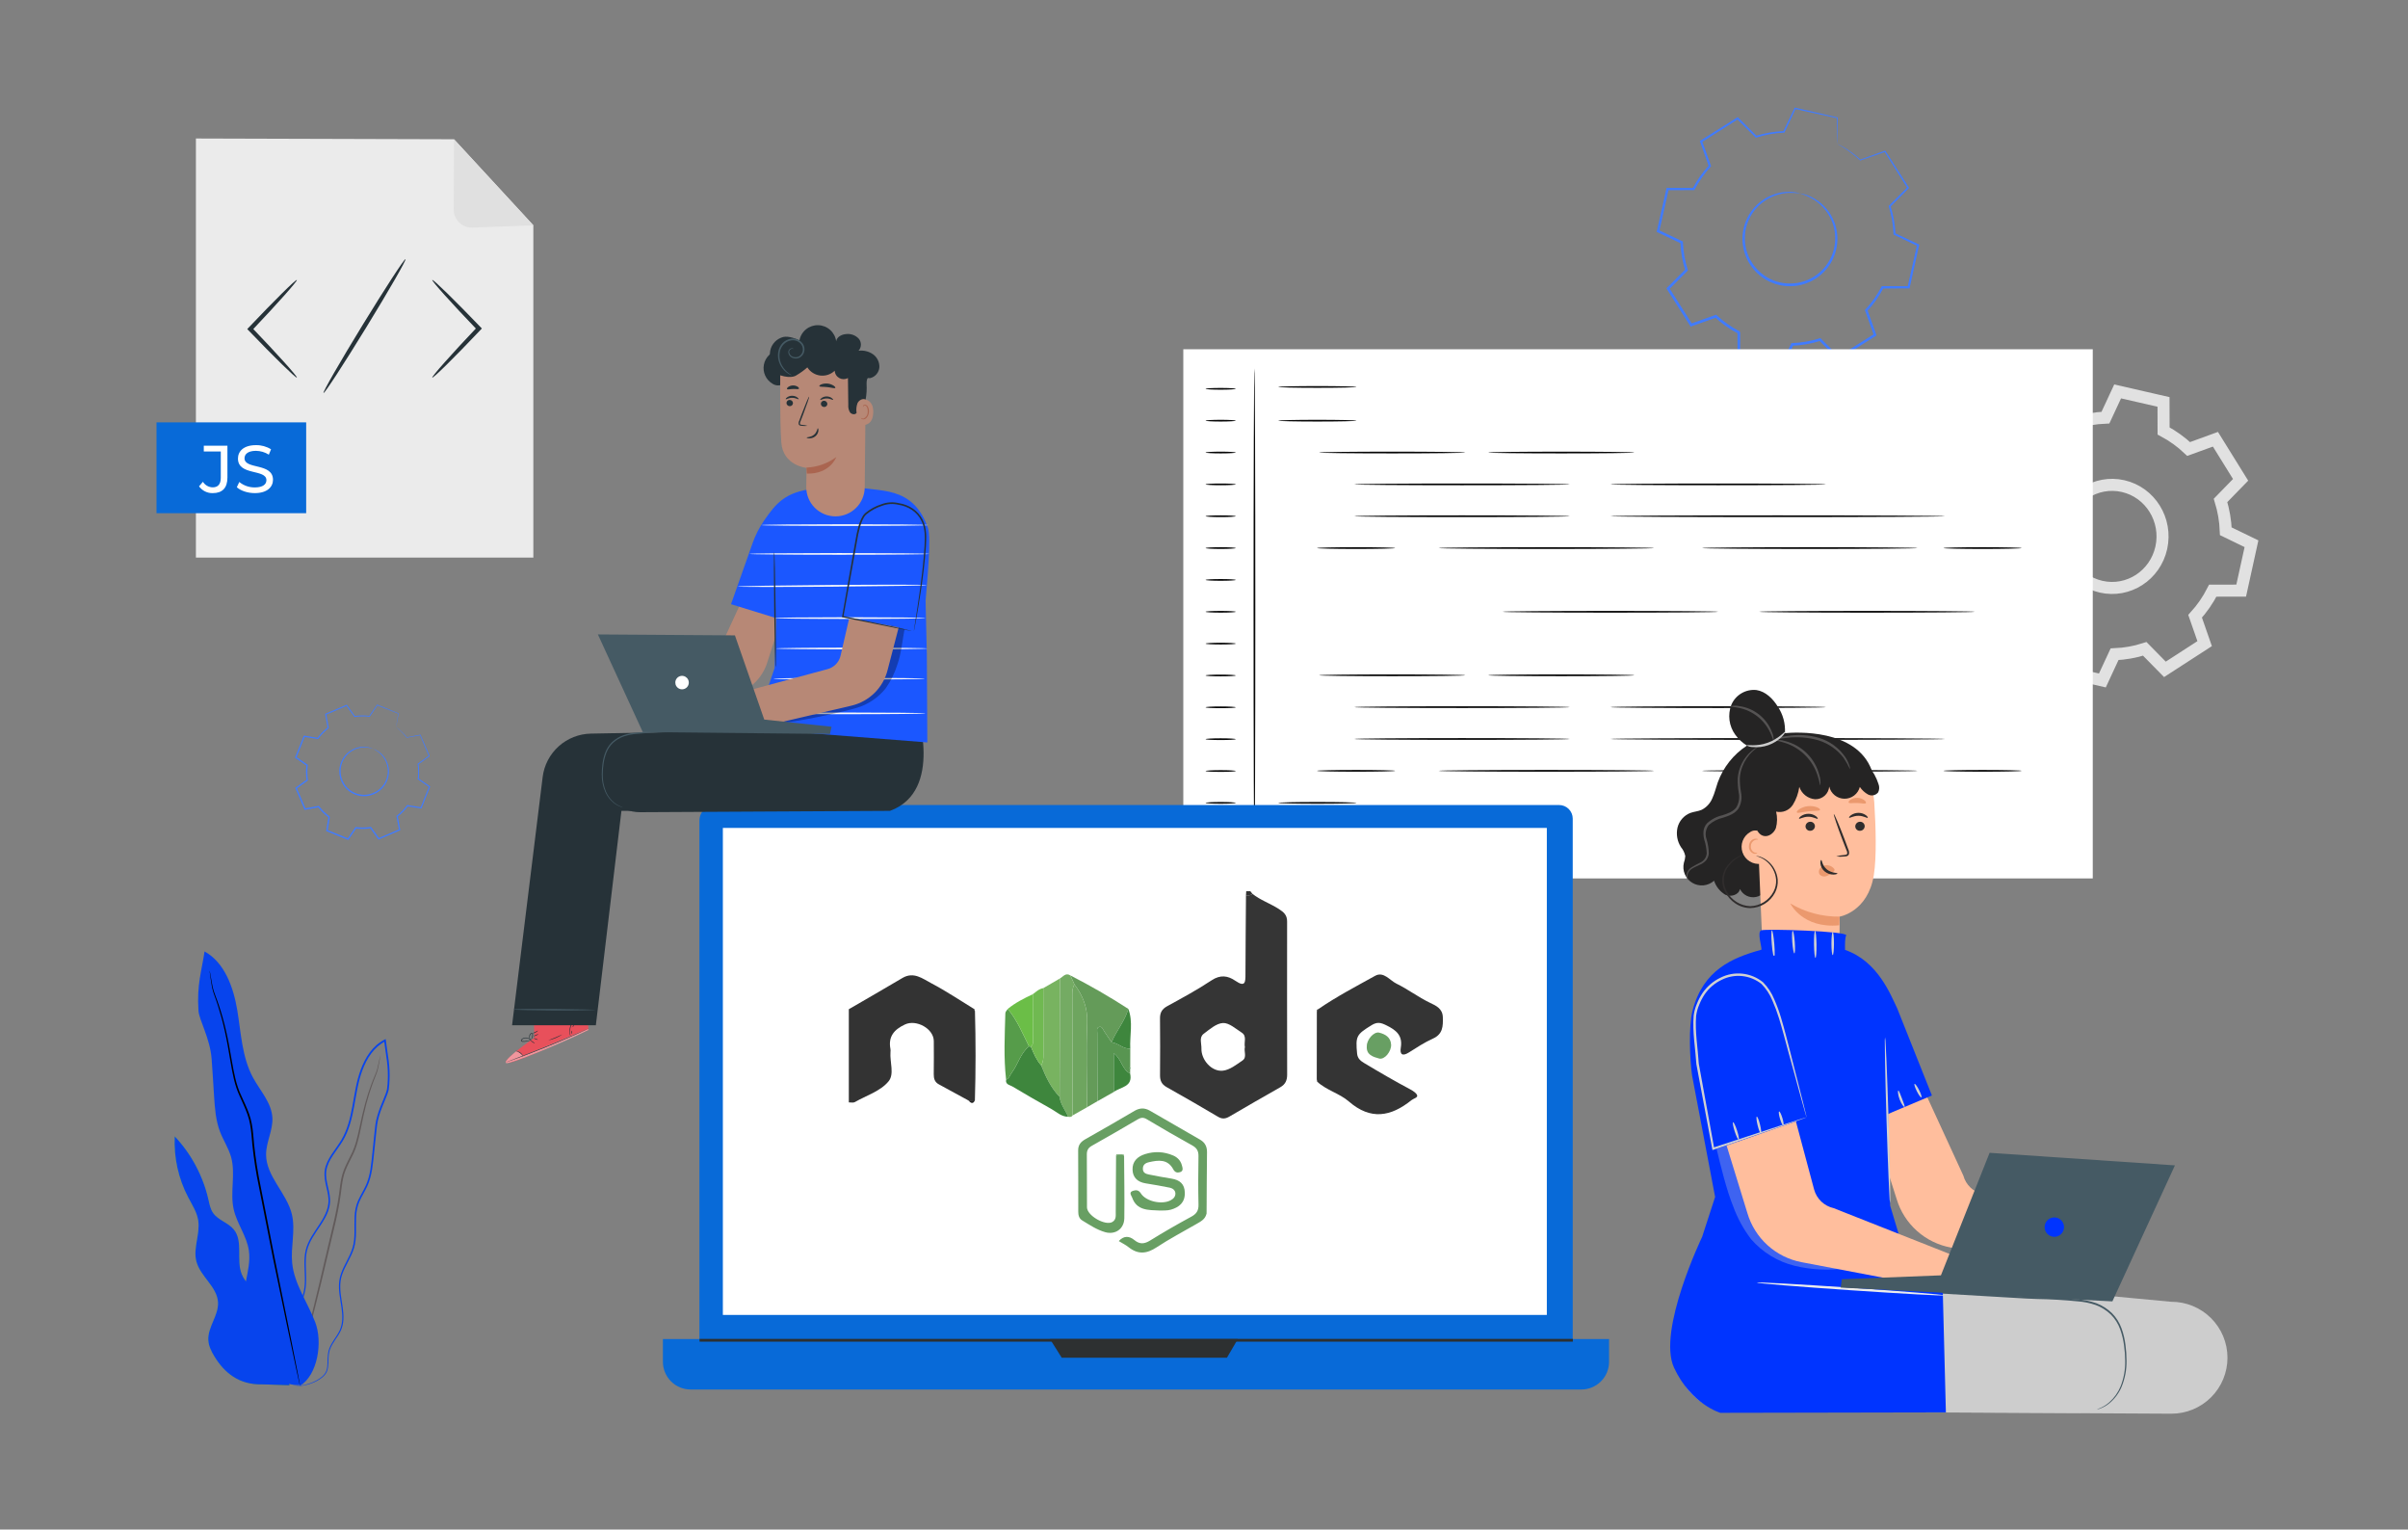 <svg xmlns="http://www.w3.org/2000/svg" width="400" height="254" viewBox="0 0 400 254" fill="none"><rect x="0" y="0" width="400" height="254" fill="#808080" stroke="none"/><path fill-rule="evenodd" clip-rule="evenodd" d="M359.4 71.566C360.93 72.38 362.327 73.392 363.564 74.561L368.012 72.944L372.193 79.684L368.862 83.102C369.369 84.743 369.669 86.466 369.736 88.227L374 90.295L372.29 98.08L367.57 98.09C366.773 99.654 365.782 101.079 364.636 102.342L366.22 106.886L359.621 111.156L356.274 107.754C354.667 108.271 352.981 108.577 351.256 108.645L349.232 113L341.608 111.254L341.598 106.434C340.068 105.62 338.672 104.609 337.435 103.438L332.985 105.056L328.805 98.315L332.137 94.898C331.63 93.255 331.331 91.534 331.263 89.773L327 87.705L328.71 79.919L333.429 79.91C334.226 78.346 335.217 76.92 336.363 75.657L334.779 71.113L341.377 66.843L344.724 70.246C346.332 69.728 348.017 69.423 349.742 69.354L351.767 65L359.389 66.746L359.4 71.566ZM352.68 80.727C348.164 79.693 343.681 82.592 342.668 87.206C341.655 91.818 344.495 96.396 349.011 97.43C353.528 98.465 358.01 95.564 359.023 90.952C360.036 86.339 357.196 81.761 352.68 80.727Z" stroke="#E1E1E1" stroke-width="2" stroke-miterlimit="10"></path><path d="M299.028 32.12C299.662 32.208 300.277 32.401 300.849 32.69C302.446 33.457 303.728 34.752 304.476 36.356C304.999 37.462 305.252 38.676 305.215 39.898C305.172 41.307 304.75 42.678 303.995 43.869C303.156 45.188 301.943 46.228 300.511 46.858C298.97 47.54 297.25 47.709 295.605 47.341C293.96 46.973 292.477 46.086 291.375 44.812C290.349 43.632 289.698 42.174 289.503 40.624C289.33 39.225 289.535 37.805 290.099 36.513C290.589 35.392 291.338 34.403 292.284 33.626C293.647 32.495 295.361 31.87 297.134 31.858C297.774 31.841 298.412 31.93 299.024 32.12C299.015 32.174 298.352 31.986 297.139 32.03C295.426 32.106 293.788 32.752 292.485 33.865C291.529 34.679 290.792 35.719 290.342 36.89C289.891 38.062 289.742 39.327 289.908 40.571C290.103 42.037 290.727 43.414 291.703 44.527C292.747 45.726 294.148 46.56 295.701 46.908C297.254 47.256 298.878 47.099 300.335 46.46C301.693 45.869 302.846 44.891 303.649 43.648C304.331 42.594 304.737 41.386 304.831 40.135C304.925 38.884 304.703 37.629 304.187 36.485C303.486 34.923 302.281 33.641 300.764 32.842C299.694 32.286 299.012 32.172 299.028 32.12Z" fill="#407BFF"></path><path d="M305.204 23.891C305.191 23.802 305.185 23.712 305.187 23.622C305.182 23.421 305.176 23.153 305.168 22.803C305.157 22.051 305.142 20.968 305.123 19.562L305.178 19.629L298.164 18.101L298.289 18.04L296.445 21.959L296.411 22.029L296.332 22.032C294.779 22.099 293.241 22.372 291.76 22.843L291.676 22.869L291.613 22.807C290.652 21.857 289.612 20.829 288.529 19.759L288.725 19.78L282.67 23.629L282.741 23.424L284.204 27.503L284.241 27.607L284.166 27.688C283.115 28.826 282.22 30.099 281.505 31.472L281.453 31.573H281.336L276.999 31.588L277.191 31.435C276.7 33.632 276.171 36.001 275.628 38.43L275.516 38.2L279.435 40.054L279.55 40.108L279.555 40.235C279.619 41.779 279.887 43.308 280.352 44.782L280.391 44.905L280.3 44.997L277.239 48.069L277.268 47.8L281.113 53.853L280.854 53.764L284.943 52.31L285.069 52.265L285.167 52.356C286.301 53.404 287.57 54.297 288.941 55.011H288.943C288.996 55.098 288.825 54.816 289.063 55.206V55.475V55.747V56.291L289.065 57.377C289.067 58.1 289.068 58.82 289.069 59.536L288.897 59.322L295.902 60.892L295.657 61.012C296.284 59.695 296.905 58.392 297.519 57.101L297.576 56.983L297.707 56.977C299.253 56.918 300.786 56.653 302.262 56.189L302.386 56.15L302.478 56.242L305.551 59.3L305.29 59.272L311.357 55.442L311.275 55.682C310.782 54.296 310.299 52.935 309.824 51.599L309.784 51.485L309.865 51.398C310.92 50.264 311.819 48.995 312.537 47.625L312.591 47.522H312.707L317.044 47.52L316.865 47.663C317.423 45.204 317.95 42.883 318.451 40.673L318.544 40.862L314.63 38.995L314.543 38.954L314.539 38.858C314.482 37.308 314.219 35.773 313.756 34.292L313.73 34.208L313.791 34.146L316.864 31.087L316.846 31.248L313.034 25.181L313.15 25.221L309.054 26.647L309.013 26.661L308.981 26.632C308.123 25.83 307.19 25.113 306.194 24.49L305.448 24.041C305.362 23.997 305.28 23.947 305.202 23.89C305.293 23.924 305.381 23.963 305.466 24.008C305.637 24.096 305.896 24.229 306.232 24.427C307.251 25.027 308.204 25.731 309.076 26.528L309.004 26.513C310.117 26.111 311.454 25.625 313.082 25.034L313.157 25.007L313.2 25.074C314.295 26.781 315.571 28.774 317.07 31.113L317.127 31.201L317.053 31.275L314.002 34.355L314.037 34.209C314.517 35.713 314.794 37.274 314.861 38.85L314.77 38.714L318.693 40.562L318.815 40.62L318.786 40.751C318.293 42.964 317.776 45.286 317.228 47.748L317.197 47.891H317.049L312.712 47.908L312.88 47.805C312.15 49.209 311.235 50.509 310.159 51.671L310.201 51.47C310.679 52.805 311.165 54.165 311.661 55.549L311.715 55.702L311.578 55.789L305.519 59.631L305.377 59.721L305.257 59.602L302.18 56.549L302.395 56.601C300.882 57.078 299.312 57.352 297.726 57.414L297.914 57.291L296.055 61.204L295.98 61.361L295.81 61.323L288.803 59.756L288.631 59.718V59.542C288.629 58.825 288.628 58.105 288.627 57.383L288.624 56.297V55.752V55.211C288.862 55.601 288.689 55.319 288.742 55.406H288.74C287.335 54.674 286.033 53.758 284.87 52.683L285.094 52.728L281.005 54.18L280.839 54.239L280.745 54.091L276.906 48.035L276.813 47.889L276.935 47.766C277.993 46.708 279.04 45.66 279.999 44.698L279.947 44.913C279.472 43.403 279.2 41.836 279.138 40.255L279.258 40.435L275.342 38.574L275.193 38.503L275.23 38.344C275.778 35.917 276.313 33.549 276.808 31.352L276.842 31.199H276.999L281.336 31.196L281.169 31.299C281.903 29.898 282.822 28.601 283.9 27.443L283.862 27.627C283.356 26.2 282.862 24.807 282.414 23.543L282.368 23.412L282.485 23.338C284.616 21.997 286.64 20.723 288.558 19.516L288.665 19.449L288.753 19.537L291.82 22.602L291.674 22.567C293.181 22.097 294.745 21.831 296.324 21.774L296.212 21.848C296.888 20.442 297.519 19.127 298.088 17.944L298.127 17.863L298.214 17.883L305.21 19.493L305.266 19.506V19.561C305.253 20.954 305.243 22.029 305.236 22.773C305.229 23.127 305.224 23.4 305.22 23.604C305.221 23.7 305.216 23.796 305.204 23.891Z" fill="#407BFF"></path><path d="M61.993 124.353C62.313 124.452 62.614 124.603 62.885 124.8C63.645 125.329 64.198 126.106 64.449 126.997C64.626 127.611 64.655 128.259 64.534 128.887C64.392 129.61 64.059 130.283 63.569 130.834C63.025 131.445 62.312 131.881 61.519 132.085C60.666 132.308 59.764 132.252 58.946 131.924C58.128 131.596 57.438 131.014 56.976 130.264C56.546 129.568 56.332 128.761 56.362 127.944C56.39 127.208 56.616 126.492 57.015 125.872C57.363 125.335 57.833 124.887 58.386 124.566C59.185 124.096 60.123 123.917 61.038 124.06C61.37 124.105 61.693 124.204 61.992 124.354C61.983 124.381 61.656 124.228 61.026 124.149C60.136 124.045 59.236 124.241 58.47 124.706C57.908 125.046 57.44 125.521 57.108 126.088C56.777 126.655 56.594 127.296 56.575 127.952C56.552 128.726 56.759 129.488 57.168 130.145C57.606 130.852 58.26 131.4 59.032 131.71C59.805 132.02 60.656 132.075 61.462 131.867C62.213 131.676 62.89 131.268 63.41 130.694C63.851 130.207 64.162 129.618 64.316 128.98C64.47 128.342 64.462 127.675 64.291 127.041C64.061 126.176 63.547 125.413 62.831 124.873C62.323 124.495 61.98 124.379 61.993 124.353Z" fill="#407BFF"></path><path d="M65.812 120.743C65.813 120.695 65.818 120.648 65.826 120.601L65.885 120.172C65.944 119.779 66.028 119.214 66.136 118.479L66.159 118.52L62.649 117.129L62.719 117.108L61.43 118.994L61.407 119.028L61.366 119.023C60.554 118.926 59.733 118.938 58.924 119.058L58.878 119.065L58.851 119.027L57.509 117.177L57.608 117.205L54.141 118.699L54.195 118.598C54.323 119.294 54.464 120.061 54.609 120.847L54.619 120.904L54.573 120.941C53.931 121.444 53.359 122.032 52.872 122.687L52.836 122.736L52.776 122.726L50.523 122.367L50.636 122.303C50.196 123.407 49.721 124.597 49.233 125.816L49.194 125.687L51.072 126.986L51.127 127.024L51.119 127.09C51.021 127.9 51.031 128.72 51.148 129.527L51.158 129.595L51.103 129.635L49.254 130.976L49.292 130.839C49.762 131.94 50.265 133.121 50.776 134.319L50.649 134.25L52.893 133.837L52.962 133.825L53.006 133.88C53.506 134.523 54.089 135.096 54.74 135.584C54.76 135.634 54.695 135.472 54.785 135.696V135.698V135.703L54.784 135.712L54.781 135.729L54.776 135.765L54.764 135.836L54.741 135.978L54.696 136.262L54.605 136.828C54.545 137.205 54.485 137.58 54.425 137.953L54.354 137.827L57.855 139.242L57.718 139.283L59.015 137.403L59.055 137.346L59.123 137.354C59.931 137.454 60.749 137.445 61.554 137.328L61.622 137.318L61.662 137.374C62.113 138.001 62.559 138.619 62.997 139.228L62.864 139.191L66.336 137.71L66.273 137.827C66.135 137.064 65.999 136.313 65.866 135.577L65.855 135.515L65.905 135.476C66.548 134.974 67.122 134.389 67.61 133.736L67.647 133.686L67.707 133.697L69.958 134.063L69.853 134.122L71.268 130.614L71.3 130.721L69.427 129.416L69.385 129.387L69.392 129.337C69.493 128.525 69.487 127.702 69.372 126.891L69.365 126.845L69.403 126.819L71.254 125.485L71.232 125.568L69.766 122.081L69.823 122.111C68.925 122.27 68.189 122.399 67.576 122.508L67.553 122.512L67.539 122.494C67.162 122.004 66.739 121.551 66.275 121.142C66.125 121.013 66.01 120.916 65.926 120.845C65.885 120.815 65.847 120.781 65.811 120.745C65.855 120.77 65.898 120.798 65.938 120.829C66.019 120.89 66.144 120.981 66.3 121.113C66.778 121.512 67.213 121.959 67.598 122.448L67.562 122.435L69.804 122.009L69.845 122.002L69.861 122.04C70.284 123.022 70.778 124.169 71.358 125.514L71.379 125.566L71.335 125.599L69.492 126.941L69.523 126.868C69.644 127.692 69.656 128.529 69.557 129.356L69.522 129.277L71.401 130.572L71.46 130.613L71.434 130.679L70.034 134.193L70.005 134.265L69.927 134.252C69.196 134.136 68.447 134.017 67.675 133.894L67.772 133.855C67.274 134.525 66.689 135.125 66.033 135.639L66.071 135.538C66.206 136.275 66.343 137.025 66.483 137.788L66.498 137.872L66.419 137.906C65.291 138.39 64.135 138.886 62.95 139.394L62.868 139.43L62.817 139.357C62.377 138.748 61.931 138.131 61.479 137.505L61.587 137.551C60.761 137.672 59.923 137.681 59.096 137.579L59.203 137.531C58.776 138.152 58.344 138.78 57.908 139.414L57.856 139.49L57.771 139.455L54.267 138.045L54.181 138.01L54.196 137.918C54.255 137.545 54.316 137.17 54.376 136.793L54.467 136.226L54.512 135.942L54.535 135.8L54.546 135.729L54.552 135.693L54.555 135.676L54.556 135.667V135.662V135.66C54.646 135.884 54.582 135.722 54.601 135.772C53.934 135.271 53.336 134.684 52.823 134.025L52.935 134.067L50.691 134.478L50.6 134.494L50.563 134.409C50.054 133.211 49.552 132.03 49.084 130.928L49.048 130.844L49.121 130.791L50.971 129.451L50.926 129.559C50.807 128.731 50.799 127.892 50.9 127.062L50.947 127.167L49.071 125.865L49 125.815L49.032 125.735C49.521 124.517 50 123.328 50.444 122.226L50.475 122.148L50.556 122.161L52.807 122.527L52.711 122.566C53.211 121.898 53.797 121.299 54.455 120.787L54.419 120.88C54.278 120.093 54.139 119.326 54.014 118.629L54.001 118.557L54.068 118.528L57.543 117.051L57.604 117.025L57.642 117.079L58.974 118.936L58.902 118.905C59.724 118.788 60.558 118.781 61.382 118.886L61.318 118.914L62.622 117.039L62.649 117L62.692 117.018L66.186 118.449L66.214 118.46L66.209 118.489C66.084 119.214 65.989 119.773 65.922 120.16C65.889 120.344 65.863 120.486 65.845 120.592C65.837 120.643 65.826 120.694 65.812 120.743Z" fill="#407BFF"></path><path d="M88.596 92.593H32.543V23L75.42 23.126L88.596 37.41V92.593Z" fill="#EBEBEB"></path><path d="M49.312 62.704C49.24 62.773 48.309 61.933 46.86 60.522C45.412 59.111 43.45 57.122 41.312 54.895L41.072 54.646L41.31 54.395L41.333 54.371C43.464 52.124 45.422 50.122 46.865 48.696C48.309 47.27 49.238 46.422 49.311 46.492C49.384 46.56 48.587 47.531 47.239 49.048C45.89 50.565 43.991 52.624 41.861 54.87L41.838 54.894V54.393C43.975 56.62 45.88 58.663 47.232 60.167C48.584 61.67 49.384 62.635 49.312 62.704Z" fill="#263238"></path><path d="M71.805 46.492C71.878 46.423 72.809 47.263 74.257 48.675C75.705 50.086 77.668 52.075 79.806 54.301L80.045 54.55L79.807 54.801L79.784 54.825C77.654 57.072 75.696 59.075 74.252 60.501C72.808 61.927 71.879 62.774 71.806 62.705C71.733 62.636 72.531 61.665 73.879 60.148C75.227 58.63 77.126 56.572 79.257 54.327L79.28 54.303V54.803C77.142 52.576 75.238 50.533 73.885 49.029C72.533 47.526 71.733 46.562 71.805 46.492Z" fill="#263238"></path><path d="M53.74 65.262C53.568 65.157 56.478 60.099 60.238 53.963C63.997 47.827 67.185 42.936 67.356 43.041C67.527 43.146 64.618 48.205 60.857 54.341C57.096 60.477 53.911 65.367 53.74 65.262Z" fill="#263238"></path><path d="M75.418 23.13L75.367 34.787C75.365 35.19 75.445 35.588 75.601 35.959C75.756 36.331 75.985 36.666 76.274 36.947C76.563 37.228 76.905 37.448 77.28 37.594C77.656 37.74 78.057 37.81 78.46 37.798L88.597 37.419L75.418 23.13Z" fill="#E0E0E0"></path><path d="M50.859 70.141H26V85.223H50.859V70.141Z" fill="#086AD8"></path><path d="M33.062 80.765L33.709 80.008C33.881 80.287 34.12 80.517 34.404 80.678C34.689 80.84 35.01 80.927 35.337 80.932C36.217 80.932 36.675 80.398 36.675 79.351V74.979H33.853V74.011H37.778V79.297C37.778 81.033 36.931 81.89 35.336 81.89C34.894 81.901 34.456 81.805 34.06 81.609C33.664 81.412 33.321 81.123 33.062 80.765Z" fill="white"></path><path d="M39.338 80.911L39.75 80.043C40.477 80.635 41.388 80.953 42.326 80.945C43.674 80.945 44.254 80.422 44.254 79.743C44.254 77.84 39.528 79.042 39.528 76.148C39.528 74.946 40.464 73.923 42.515 73.923C43.401 73.906 44.272 74.146 45.024 74.612L44.654 75.503C44.015 75.094 43.273 74.874 42.514 74.868C41.187 74.868 40.619 75.425 40.619 76.104C40.619 78.007 45.346 76.816 45.346 79.676C45.346 80.867 44.387 81.889 42.325 81.889C41.131 81.89 39.963 81.49 39.338 80.911Z" fill="white"></path><path d="M347.635 58H196.562V145.876H347.635V58Z" fill="white"></path><path d="M208.379 141.453C208.299 141.453 208.234 123.483 208.234 101.321C208.234 79.151 208.299 61.186 208.379 61.186C208.459 61.186 208.524 79.152 208.524 101.321C208.524 123.485 208.459 141.453 208.379 141.453Z" fill="#070707"></path><path d="M205.272 64.571C205.272 64.651 204.152 64.715 202.77 64.715C201.388 64.715 200.268 64.65 200.268 64.571C200.268 64.492 201.387 64.427 202.77 64.427C204.152 64.427 205.272 64.492 205.272 64.571Z" fill="#070707"></path><path d="M205.272 69.86C205.272 69.94 204.152 70.004 202.77 70.004C201.388 70.004 200.268 69.939 200.268 69.86C200.268 69.781 201.387 69.716 202.77 69.716C204.152 69.716 205.272 69.781 205.272 69.86Z" fill="#070707"></path><path d="M205.272 75.149C205.272 75.229 204.152 75.293 202.77 75.293C201.388 75.293 200.268 75.229 200.268 75.149C200.268 75.07 201.387 75.005 202.77 75.005C204.152 75.005 205.272 75.07 205.272 75.149Z" fill="#070707"></path><path d="M205.272 80.438C205.272 80.518 204.152 80.582 202.77 80.582C201.388 80.582 200.268 80.517 200.268 80.438C200.268 80.359 201.387 80.294 202.77 80.294C204.152 80.294 205.272 80.359 205.272 80.438Z" fill="#070707"></path><path d="M205.272 85.727C205.272 85.807 204.152 85.871 202.77 85.871C201.388 85.871 200.268 85.807 200.268 85.727C200.268 85.648 201.387 85.583 202.77 85.583C204.152 85.583 205.272 85.648 205.272 85.727Z" fill="#070707"></path><path d="M205.272 91.016C205.272 91.096 204.152 91.16 202.77 91.16C201.388 91.16 200.268 91.095 200.268 91.016C200.268 90.936 201.387 90.872 202.77 90.872C204.152 90.872 205.272 90.936 205.272 91.016Z" fill="#070707"></path><path d="M205.272 96.305C205.272 96.385 204.152 96.449 202.77 96.449C201.388 96.449 200.268 96.384 200.268 96.305C200.268 96.226 201.387 96.161 202.77 96.161C204.152 96.161 205.272 96.226 205.272 96.305Z" fill="#070707"></path><path d="M205.272 101.594C205.272 101.674 204.152 101.738 202.77 101.738C201.388 101.738 200.268 101.674 200.268 101.594C200.268 101.515 201.387 101.45 202.77 101.45C204.152 101.45 205.272 101.515 205.272 101.594Z" fill="#070707"></path><path d="M205.272 106.883C205.272 106.962 204.152 107.027 202.77 107.027C201.388 107.027 200.268 106.962 200.268 106.883C200.268 106.803 201.387 106.739 202.77 106.739C204.152 106.739 205.272 106.804 205.272 106.883Z" fill="#070707"></path><path d="M205.272 112.172C205.272 112.252 204.152 112.316 202.77 112.316C201.388 112.316 200.268 112.252 200.268 112.172C200.268 112.093 201.387 112.028 202.77 112.028C204.152 112.028 205.272 112.093 205.272 112.172Z" fill="#070707"></path><path d="M205.272 117.461C205.272 117.541 204.152 117.605 202.77 117.605C201.388 117.605 200.268 117.541 200.268 117.461C200.268 117.382 201.387 117.317 202.77 117.317C204.152 117.317 205.272 117.382 205.272 117.461Z" fill="#070707"></path><path d="M205.272 122.75C205.272 122.83 204.152 122.894 202.77 122.894C201.388 122.894 200.268 122.83 200.268 122.75C200.268 122.671 201.387 122.606 202.77 122.606C204.152 122.606 205.272 122.671 205.272 122.75Z" fill="#070707"></path><path d="M205.272 128.039C205.272 128.119 204.152 128.183 202.77 128.183C201.388 128.183 200.268 128.118 200.268 128.039C200.268 127.96 201.387 127.895 202.77 127.895C204.152 127.895 205.272 127.96 205.272 128.039Z" fill="#070707"></path><path d="M205.272 133.328C205.272 133.408 204.152 133.472 202.77 133.472C201.388 133.472 200.268 133.407 200.268 133.328C200.268 133.248 201.387 133.184 202.77 133.184C204.152 133.184 205.272 133.249 205.272 133.328Z" fill="#070707"></path><path d="M205.272 138.617C205.272 138.697 204.152 138.761 202.77 138.761C201.388 138.761 200.268 138.697 200.268 138.617C200.268 138.538 201.387 138.474 202.77 138.474C204.152 138.474 205.272 138.538 205.272 138.617Z" fill="#070707"></path><path d="M225.322 64.259C225.322 64.339 222.415 64.403 218.83 64.403C215.245 64.403 212.338 64.339 212.338 64.259C212.338 64.18 215.245 64.115 218.83 64.115C222.416 64.115 225.322 64.18 225.322 64.259Z" fill="#070707"></path><path d="M225.322 138.617C225.322 138.697 222.415 138.761 218.83 138.761C215.245 138.761 212.338 138.697 212.338 138.617C212.338 138.538 215.245 138.474 218.83 138.474C222.416 138.474 225.322 138.538 225.322 138.617Z" fill="#070707"></path><path d="M243.405 75.149C243.405 75.229 237.967 75.293 231.259 75.293C224.551 75.293 219.111 75.229 219.111 75.149C219.111 75.07 224.549 75.005 231.259 75.005C237.969 75.005 243.405 75.07 243.405 75.149Z" fill="#070707"></path><path d="M271.497 75.149C271.497 75.229 266.058 75.293 259.35 75.293C252.643 75.293 247.203 75.229 247.203 75.149C247.203 75.07 252.64 75.006 259.35 75.006C266.06 75.006 271.497 75.07 271.497 75.149Z" fill="#070707"></path><path d="M260.759 80.438C260.759 80.518 252.743 80.582 242.858 80.582C232.972 80.582 224.957 80.517 224.957 80.438C224.957 80.359 232.971 80.294 242.858 80.294C252.745 80.294 260.759 80.359 260.759 80.438Z" fill="#070707"></path><path d="M260.759 85.727C260.759 85.807 252.743 85.871 242.858 85.871C232.972 85.871 224.957 85.807 224.957 85.727C224.957 85.648 232.971 85.583 242.858 85.583C252.745 85.583 260.759 85.648 260.759 85.727Z" fill="#070707"></path><path d="M285.407 101.594C285.407 101.674 277.392 101.738 267.506 101.738C257.621 101.738 249.605 101.674 249.605 101.594C249.605 101.515 257.619 101.45 267.506 101.45C277.393 101.45 285.407 101.515 285.407 101.594Z" fill="#070707"></path><path d="M274.77 91.016C274.77 91.096 266.755 91.16 256.87 91.16C246.984 91.16 238.969 91.095 238.969 91.016C238.969 90.936 246.982 90.872 256.87 90.872C266.757 90.872 274.77 90.936 274.77 91.016Z" fill="#070707"></path><path d="M318.524 91.016C318.524 91.096 310.509 91.16 300.623 91.16C290.738 91.16 282.723 91.095 282.723 91.016C282.723 90.936 290.736 90.872 300.623 90.872C310.511 90.872 318.524 90.936 318.524 91.016Z" fill="#070707"></path><path d="M303.307 80.438C303.307 80.518 295.292 80.582 285.407 80.582C275.521 80.582 267.506 80.517 267.506 80.438C267.506 80.358 275.519 80.294 285.407 80.294C295.294 80.294 303.307 80.359 303.307 80.438Z" fill="#070707"></path><path d="M328.038 101.594C328.038 101.674 320.023 101.738 310.137 101.738C300.252 101.738 292.236 101.674 292.236 101.594C292.236 101.515 300.25 101.45 310.137 101.45C320.024 101.45 328.038 101.515 328.038 101.594Z" fill="#070707"></path><path d="M323.101 85.727C323.101 85.807 310.654 85.871 295.305 85.871C279.955 85.871 267.506 85.807 267.506 85.727C267.506 85.648 279.948 85.583 295.305 85.583C310.661 85.583 323.101 85.648 323.101 85.727Z" fill="#070707"></path><path d="M225.322 69.86C225.322 69.94 222.415 70.004 218.83 70.004C215.245 70.004 212.338 69.939 212.338 69.86C212.338 69.781 215.245 69.716 218.83 69.716C222.416 69.716 225.322 69.781 225.322 69.86Z" fill="#070707"></path><path d="M225.322 133.328C225.322 133.408 222.415 133.472 218.83 133.472C215.245 133.472 212.338 133.407 212.338 133.328C212.338 133.248 215.245 133.184 218.83 133.184C222.416 133.184 225.322 133.249 225.322 133.328Z" fill="#070707"></path><path d="M231.756 91.016C231.756 91.096 228.849 91.16 225.264 91.16C221.679 91.16 218.771 91.095 218.771 91.016C218.771 90.936 221.677 90.872 225.264 90.872C228.851 90.872 231.756 90.936 231.756 91.016Z" fill="#070707"></path><path d="M335.82 91.016C335.82 91.096 332.913 91.16 329.328 91.16C325.743 91.16 322.836 91.095 322.836 91.016C322.836 90.936 325.742 90.872 329.328 90.872C332.915 90.872 335.82 90.936 335.82 91.016Z" fill="#070707"></path><path d="M243.405 112.141C243.405 112.221 237.967 112.285 231.259 112.285C224.551 112.285 219.111 112.22 219.111 112.141C219.111 112.062 224.549 111.997 231.259 111.997C237.969 111.997 243.405 112.061 243.405 112.141Z" fill="#070707"></path><path d="M271.497 112.141C271.497 112.221 266.058 112.285 259.35 112.285C252.643 112.285 247.203 112.22 247.203 112.141C247.203 112.062 252.64 111.997 259.35 111.997C266.06 111.997 271.497 112.061 271.497 112.141Z" fill="#070707"></path><path d="M260.759 117.431C260.759 117.511 252.743 117.575 242.858 117.575C232.972 117.575 224.957 117.511 224.957 117.431C224.957 117.352 232.971 117.287 242.858 117.287C252.745 117.287 260.759 117.351 260.759 117.431Z" fill="#070707"></path><path d="M260.759 122.719C260.759 122.799 252.743 122.863 242.858 122.863C232.972 122.863 224.957 122.798 224.957 122.719C224.957 122.64 232.971 122.575 242.858 122.575C252.745 122.575 260.759 122.64 260.759 122.719Z" fill="#070707"></path><path d="M274.77 128.008C274.77 128.088 266.755 128.152 256.87 128.152C246.984 128.152 238.969 128.088 238.969 128.008C238.969 127.929 246.982 127.864 256.87 127.864C266.757 127.864 274.77 127.929 274.77 128.008Z" fill="#070707"></path><path d="M318.524 128.008C318.524 128.088 310.509 128.152 300.623 128.152C290.738 128.152 282.723 128.088 282.723 128.008C282.723 127.929 290.736 127.865 300.623 127.865C310.511 127.865 318.524 127.929 318.524 128.008Z" fill="#070707"></path><path d="M303.307 117.431C303.307 117.511 295.292 117.575 285.407 117.575C275.521 117.575 267.506 117.511 267.506 117.431C267.506 117.352 275.519 117.287 285.407 117.287C295.294 117.287 303.307 117.351 303.307 117.431Z" fill="#070707"></path><path d="M323.101 122.719C323.101 122.799 310.654 122.863 295.305 122.863C279.955 122.863 267.506 122.798 267.506 122.719C267.506 122.64 279.948 122.575 295.305 122.575C310.661 122.575 323.101 122.64 323.101 122.719Z" fill="#070707"></path><path d="M231.756 128.008C231.756 128.088 228.849 128.152 225.264 128.152C221.679 128.152 218.771 128.088 218.771 128.008C218.771 127.929 221.677 127.864 225.264 127.864C228.851 127.864 231.756 127.929 231.756 128.008Z" fill="#070707"></path><path d="M335.82 128.008C335.82 128.088 332.913 128.152 329.328 128.152C325.743 128.152 322.836 128.088 322.836 128.008C322.836 127.929 325.742 127.864 329.328 127.864C332.915 127.864 335.82 127.929 335.82 128.008Z" fill="#070707"></path><path d="M118.787 133.685H258.987C259.284 133.685 259.579 133.743 259.853 133.857C260.128 133.97 260.378 134.137 260.588 134.346C260.798 134.556 260.965 134.805 261.079 135.08C261.192 135.354 261.251 135.648 261.251 135.944V224.568C261.251 225.863 260.735 227.106 259.818 228.022C258.9 228.938 257.656 229.452 256.358 229.452H121.076C119.779 229.452 118.534 228.938 117.617 228.022C116.699 227.106 116.184 225.863 116.184 224.568V136.283C116.184 135.594 116.458 134.933 116.946 134.446C117.434 133.958 118.096 133.685 118.787 133.685Z" fill="#086AD8"></path><path d="M110.117 222.37H267.286V226.149C267.286 227.369 266.801 228.539 265.936 229.402C265.072 230.265 263.9 230.749 262.678 230.749H114.726C113.503 230.749 112.331 230.265 111.467 229.402C110.603 228.539 110.117 227.369 110.117 226.149V222.37Z" fill="#086AD8"></path><path d="M256.949 137.49H120.076V218.364H256.949V137.49Z" fill="white"></path><path d="M174.416 222.371L176.366 225.468H203.81L205.621 222.371H174.416Z" fill="#2D3031"></path><path d="M261.272 222.341H116.205V222.803H261.272V222.341Z" fill="#2D3031"></path><path fill-rule="evenodd" clip-rule="evenodd" d="M171.572 165.099C170.112 165.789 168.669 166.508 167.41 167.541C167.269 167.776 167.011 168.007 167.004 168.245C166.903 171.929 166.701 175.616 167.13 179.294C166.988 180.109 167.722 180.157 168.16 180.417C170.291 181.678 172.424 182.935 174.591 184.131C175.504 184.634 176.287 185.453 177.437 185.455C177.714 185.5 177.985 185.529 178.164 185.241C178.967 184.786 179.769 184.331 180.572 183.877C181.148 183.541 181.725 183.207 182.302 182.871C183.206 182.359 184.11 181.848 185.014 181.336C186.124 180.491 188.237 180.533 187.729 178.261C187.733 178.027 187.737 177.794 187.74 177.561C187.794 177.452 187.798 177.341 187.748 177.228C187.751 176.195 187.752 175.162 187.755 174.129C187.645 171.933 188.256 169.702 187.433 167.542C184.319 165.521 181.106 163.674 177.802 161.983C177.03 161.478 176.612 162.186 176.075 162.488C175.151 163.024 174.227 163.561 173.303 164.098C172.596 164.207 172.114 164.704 171.572 165.099ZM185.69 191.706C185.468 191.68 185.371 191.776 185.397 191.998C185.379 195.088 185.361 198.177 185.342 201.267C185.338 201.89 185.445 202.553 184.758 202.938C183.593 203.592 180.581 201.877 180.566 200.503C180.532 197.584 180.576 194.665 180.54 191.746C180.531 191.028 180.759 190.617 181.397 190.261C183.936 188.845 186.446 187.377 188.955 185.907C189.483 185.598 189.895 185.5 190.494 185.861C192.988 187.358 195.514 188.802 198.055 190.217C198.796 190.63 199.1 191.132 199.086 191.989C199.039 194.678 199.027 197.37 199.09 200.059C199.114 201.062 198.739 201.592 197.875 202.06C195.568 203.309 193.29 204.617 191.062 206C190.105 206.594 189.331 206.664 188.456 205.944C187.59 205.232 186.713 205.164 185.846 206.099C186.419 206.45 186.991 206.726 187.475 207.112C189.037 208.357 190.484 208.224 192.13 207.136C194.266 205.724 196.551 204.537 198.77 203.25C199.457 202.851 200.186 202.487 200.402 201.615C200.468 201.517 200.479 201.414 200.433 201.305C200.455 197.986 200.463 194.667 200.504 191.348C200.516 190.396 200.16 189.718 199.329 189.244C196.557 187.66 193.79 186.066 191.033 184.456C190.153 183.943 189.332 183.966 188.457 184.479C185.75 186.066 183.038 187.645 180.302 189.181C179.527 189.616 179.093 190.141 179.1 191.059C179.123 194.436 179.114 197.814 179.117 201.192C179.118 201.788 179.232 202.342 179.786 202.679C181.006 203.417 182.198 204.226 183.583 204.618C185.271 205.096 186.741 204.073 186.766 202.306C186.815 198.874 186.749 195.441 186.729 192.008C186.756 191.759 186.616 191.692 186.4 191.71C186.163 191.709 185.926 191.708 185.69 191.706ZM218.748 167.932C218.743 171.719 218.739 175.506 218.735 179.293C218.752 179.4 218.769 179.507 218.786 179.614C220.339 181.061 222.517 181.57 224.069 182.92C227.689 186.068 231.057 185.442 234.466 182.698C234.809 182.422 235.56 182.284 235.402 181.871C235.276 181.538 234.772 181.177 234.287 180.919C231.678 179.531 229.118 178.046 226.587 176.522C226.058 176.203 225.513 175.814 225.433 174.968C225.16 172.071 225.319 171.797 227.84 170.247C228.766 169.679 229.353 169.807 230.284 170.264C231.922 171.065 233.031 171.947 232.692 173.985C232.503 175.124 232.977 175.447 234.035 174.779C235.331 173.96 236.628 173.107 238.02 172.482C239.684 171.735 239.719 170.428 239.676 168.939C239.635 167.479 238.557 167.016 237.528 166.523C235.588 165.595 233.87 164.269 231.959 163.341C230.854 162.804 229.844 161.261 228.414 162.058C225.251 163.82 222.027 165.491 219.036 167.551C218.843 167.605 218.706 167.7 218.748 167.932ZM192.707 201.029C193.16 200.998 193.88 201.067 194.522 200.879C195.876 200.481 196.846 199.7 196.816 198.085C196.788 196.6 195.962 195.952 194.614 195.73C193.38 195.527 192.147 195.314 190.923 195.061C190.434 194.959 189.883 194.834 189.851 194.155C189.816 193.447 190.236 193.143 190.865 192.998C192.434 192.638 193.969 192.462 194.893 194.176C195.182 194.714 195.569 194.787 196.012 194.657C196.652 194.469 196.428 193.898 196.323 193.503C196.122 192.752 195.607 192.201 194.89 191.893C193.362 191.236 191.791 191.158 190.206 191.66C188.944 192.06 188.088 192.871 188.131 194.253C188.173 195.57 188.994 196.296 190.287 196.51C191.632 196.734 192.98 196.952 194.313 197.23C194.757 197.324 195.204 197.62 195.246 198.124C195.292 198.678 194.961 199.064 194.454 199.331C193.007 200.09 190.367 199.534 189.507 198.173C189.13 197.577 188.671 197.605 188.196 197.76C187.457 198 187.94 198.525 188.069 198.887C188.833 201.024 190.693 200.948 192.707 201.029ZM227.047 173.711C226.909 175.198 228.123 175.517 229.09 175.783C230.001 176.034 231.127 174.592 231.084 173.507C231.033 172.236 230.07 171.728 229.109 171.488C228.205 171.263 227.026 172.676 227.047 173.711Z" fill="#FDFDFD"></path><path fill-rule="evenodd" clip-rule="evenodd" d="M160.866 182.749C159.231 181.856 157.6 180.954 155.958 180.074C155.252 179.696 155.099 179.093 155.108 178.36C155.129 176.53 155.132 174.701 155.115 172.871C155.096 170.819 152.207 169.247 150.335 170.123C148.523 170.971 147.511 172.137 147.918 174.223C147.95 174.388 147.933 174.566 147.919 174.736C147.795 176.373 148.598 178.368 147.604 179.57C146.226 181.239 143.91 181.917 141.996 183.02C141.74 183.168 141.336 183.059 141 183.069C141 177.912 141 172.754 141 167.597C143.967 165.872 146.948 164.169 149.898 162.414C151.781 161.294 153.273 162.534 154.719 163.292C157.187 164.588 159.512 166.159 161.897 167.614C161.863 167.652 161.791 167.708 161.798 167.723C161.839 167.8 161.9 167.867 161.954 167.938C162.087 172.868 162.088 177.798 161.942 182.729C161.583 182.736 161.224 182.743 160.866 182.749Z" fill="#333333"></path><path fill-rule="evenodd" clip-rule="evenodd" d="M206.973 148.688C206.986 148.458 207 148.229 207.014 148C207.243 148 207.472 148 207.701 148C207.81 148.14 207.919 148.279 208.028 148.419C207.74 148.759 207.343 148.674 206.973 148.688Z" fill="#333333"></path><path fill-rule="evenodd" clip-rule="evenodd" d="M206.974 148.688C207.346 148.674 207.742 148.759 208.029 148.418C209.343 149.475 210.958 150.014 212.375 150.914C213.301 151.501 213.806 151.977 213.805 153.028C213.8 161.502 213.791 169.976 213.814 178.45C213.817 179.414 213.514 180.077 212.667 180.557C209.847 182.154 207.039 183.772 204.242 185.41C203.594 185.79 203.046 185.879 202.35 185.468C199.514 183.789 196.658 182.141 193.783 180.527C192.976 180.074 192.69 179.468 192.697 178.577C192.723 175.428 192.725 172.278 192.692 169.13C192.681 168.164 193.023 167.567 193.894 167.089C196.384 165.723 198.894 164.368 201.257 162.8C202.715 161.833 203.966 162.017 205.211 162.875C206.918 164.052 206.885 162.997 206.888 161.733C206.898 157.384 206.942 153.036 206.974 148.688ZM206.793 173.89C206.609 173.063 207.171 172.064 206.265 171.482C205.267 170.843 204.168 169.839 203.157 169.887C202.055 169.94 200.938 170.934 199.947 171.678C199.151 172.276 199.598 173.286 199.573 174.106C199.515 175.996 201.261 178.003 203.132 177.804C204.274 177.682 205.384 176.801 206.401 176.104C207.177 175.572 206.593 174.61 206.793 173.89Z" fill="#353535"></path><path fill-rule="evenodd" clip-rule="evenodd" d="M219.034 167.551C222.025 165.49 225.249 163.819 228.412 162.057C229.841 161.261 230.852 162.804 231.956 163.341C233.867 164.269 235.586 165.594 237.526 166.523C238.555 167.016 239.632 167.478 239.674 168.939C239.717 170.428 239.682 171.734 238.018 172.481C236.625 173.106 235.329 173.959 234.033 174.778C232.975 175.447 232.5 175.123 232.69 173.984C233.029 171.946 231.92 171.065 230.282 170.263C229.35 169.806 228.763 169.679 227.838 170.247C225.317 171.797 225.158 172.07 225.431 174.968C225.51 175.813 226.056 176.202 226.584 176.521C229.116 178.046 231.676 179.531 234.284 180.918C234.77 181.176 235.274 181.538 235.4 181.87C235.557 182.284 234.807 182.422 234.464 182.698C231.055 185.441 227.687 186.067 224.067 182.92C222.514 181.569 220.336 181.06 218.783 179.613C218.819 179.577 218.89 179.521 218.882 179.506C218.843 179.429 218.785 179.362 218.732 179.292C218.737 175.505 218.741 171.719 218.745 167.932C218.841 167.805 218.938 167.678 219.034 167.551Z" fill="#343434"></path><path fill-rule="evenodd" clip-rule="evenodd" d="M200.399 201.615C200.182 202.487 199.454 202.851 198.767 203.25C196.548 204.537 194.263 205.724 192.127 207.136C190.481 208.225 189.034 208.358 187.472 207.112C186.988 206.726 186.416 206.45 185.843 206.099C186.71 205.165 187.587 205.233 188.453 205.945C189.328 206.665 190.102 206.594 191.059 206.001C193.287 204.618 195.565 203.31 197.872 202.06C198.736 201.592 199.111 201.062 199.087 200.059C199.024 197.371 199.036 194.679 199.083 191.989C199.097 191.133 198.793 190.63 198.052 190.217C195.511 188.802 192.984 187.358 190.491 185.861C189.891 185.501 189.48 185.599 188.952 185.908C186.443 187.377 183.933 188.845 181.394 190.261C180.756 190.617 180.529 191.029 180.537 191.746C180.573 194.665 180.529 197.584 180.562 200.503C180.578 201.877 183.589 203.592 184.755 202.939C185.442 202.554 185.336 201.891 185.339 201.267C185.358 198.178 185.376 195.088 185.394 191.999C185.492 191.901 185.589 191.804 185.687 191.707C185.923 191.708 186.16 191.709 186.396 191.711C186.506 191.81 186.616 191.91 186.725 192.009C186.745 195.442 186.811 198.875 186.762 202.306C186.737 204.073 185.267 205.097 183.579 204.619C182.194 204.227 181.002 203.417 179.783 202.679C179.228 202.343 179.114 201.788 179.113 201.192C179.11 197.815 179.12 194.437 179.096 191.06C179.09 190.141 179.523 189.617 180.298 189.181C183.035 187.645 185.746 186.066 188.453 184.48C189.328 183.966 190.149 183.943 191.029 184.457C193.786 186.066 196.553 187.66 199.325 189.244C200.156 189.718 200.512 190.396 200.5 191.348C200.459 194.667 200.451 197.986 200.43 201.305C200.39 201.332 200.314 201.365 200.317 201.384C200.331 201.464 200.369 201.538 200.399 201.615Z" fill="#689F63"></path><path fill-rule="evenodd" clip-rule="evenodd" d="M177.799 161.983C181.102 163.675 184.315 165.522 187.429 167.542C186.863 169.575 185.428 171.173 184.649 173.099C184.239 172.489 183.831 171.877 183.42 171.268C183.206 170.951 183.084 170.42 182.602 170.538C182.094 170.663 182.267 171.198 182.267 171.569C182.268 175.336 182.286 179.104 182.299 182.872C181.722 183.207 181.145 183.542 180.569 183.877C180.559 179.213 180.408 174.543 180.595 169.886C180.696 167.38 179.906 165.37 178.477 163.471C178.251 162.975 178.025 162.479 177.799 161.983Z" fill="#649B59"></path><path fill-rule="evenodd" clip-rule="evenodd" d="M173.301 164.098C174.225 163.562 175.149 163.025 176.073 162.489C176.053 169.04 176.034 175.592 176.015 182.144C174.567 180.652 173.715 178.811 172.949 176.918C173.3 176.358 173.329 175.739 173.326 175.099C173.309 171.432 173.307 167.765 173.301 164.098Z" fill="#78B360"></path><path fill-rule="evenodd" clip-rule="evenodd" d="M178.477 163.471C179.906 165.371 180.697 167.38 180.596 169.887C180.408 174.543 180.559 179.213 180.569 183.878C179.767 184.332 178.964 184.787 178.161 185.242C178.152 178.532 178.145 171.823 178.127 165.113C178.125 164.532 178.184 163.981 178.477 163.471Z" fill="#6EA55F"></path><path fill-rule="evenodd" clip-rule="evenodd" d="M178.477 163.471C178.184 163.981 178.125 164.531 178.127 165.113C178.145 171.822 178.152 178.532 178.161 185.242C177.982 185.529 177.71 185.501 177.434 185.456C176.985 184.342 176.136 183.398 176.014 182.144C176.033 175.592 176.052 169.04 176.072 162.489C176.608 162.186 177.026 161.479 177.799 161.984C178.025 162.479 178.251 162.975 178.477 163.471Z" fill="#74AB63"></path><path fill-rule="evenodd" clip-rule="evenodd" d="M176.014 182.144C176.137 183.398 176.986 184.341 177.435 185.455C176.284 185.453 175.501 184.635 174.589 184.131C172.422 182.936 170.288 181.678 168.158 180.417C167.72 180.158 166.986 180.109 167.127 179.295C167.666 179.089 167.769 178.536 168.069 178.136C169.119 176.742 169.498 174.91 170.93 173.769C171.031 173.784 171.134 173.795 171.238 173.804C171.694 174.905 172.155 176.003 172.949 176.918C173.714 178.81 174.567 180.651 176.014 182.144Z" fill="#3E863D"></path><path fill-rule="evenodd" clip-rule="evenodd" d="M192.705 201.029C190.691 200.948 188.832 201.024 188.068 198.886C187.938 198.525 187.455 197.999 188.194 197.759C188.67 197.605 189.129 197.576 189.506 198.173C190.365 199.534 193.006 200.09 194.453 199.33C194.96 199.064 195.291 198.677 195.245 198.124C195.202 197.62 194.756 197.323 194.312 197.23C192.979 196.951 191.631 196.734 190.285 196.51C188.993 196.295 188.171 195.57 188.13 194.253C188.087 192.87 188.943 192.059 190.204 191.659C191.79 191.158 193.361 191.235 194.888 191.892C195.606 192.2 196.12 192.752 196.322 193.502C196.427 193.897 196.651 194.469 196.011 194.656C195.568 194.787 195.181 194.713 194.891 194.176C193.967 192.461 192.433 192.637 190.864 192.998C190.235 193.142 189.815 193.446 189.849 194.155C189.882 194.834 190.432 194.959 190.922 195.06C192.146 195.313 193.379 195.527 194.612 195.729C195.961 195.951 196.786 196.599 196.815 198.084C196.845 199.7 195.875 200.48 194.521 200.878C193.878 201.067 193.159 200.997 192.705 201.029Z" fill="#689F63"></path><path fill-rule="evenodd" clip-rule="evenodd" d="M182.301 182.872C182.288 179.104 182.27 175.336 182.269 171.569C182.269 171.198 182.095 170.663 182.603 170.538C183.085 170.42 183.208 170.951 183.421 171.268C183.832 171.877 184.241 172.489 184.651 173.099C185.77 173.187 186.565 174.249 187.753 174.129C187.751 175.163 187.749 176.196 187.746 177.229C187.702 177.259 187.614 177.304 187.619 177.319C187.647 177.403 187.696 177.482 187.738 177.562C187.735 177.795 187.731 178.028 187.728 178.261C186.366 177.634 186.353 175.913 185.013 174.903C185.013 177.195 185.013 179.266 185.013 181.336C184.109 181.848 183.204 182.36 182.301 182.872Z" fill="#589551"></path><path fill-rule="evenodd" clip-rule="evenodd" d="M170.932 173.768C169.5 174.91 169.121 176.741 168.071 178.136C167.771 178.535 167.668 179.089 167.129 179.294C166.701 175.616 166.903 171.929 167.004 168.245C167.011 168.007 167.268 167.775 167.409 167.541C168.956 169.405 169.873 171.627 170.932 173.768Z" fill="#569C4A"></path><path fill-rule="evenodd" clip-rule="evenodd" d="M172.948 176.918C172.154 176.002 171.693 174.904 171.236 173.803C171.723 173.427 171.595 172.885 171.595 172.392C171.595 169.961 171.579 167.53 171.568 165.099C172.11 164.704 172.592 164.207 173.299 164.098C173.306 167.765 173.308 171.432 173.325 175.099C173.328 175.738 173.299 176.358 172.948 176.918Z" fill="#70B951"></path><path fill-rule="evenodd" clip-rule="evenodd" d="M171.571 165.099C171.581 167.53 171.597 169.961 171.598 172.392C171.598 172.885 171.726 173.427 171.239 173.803C171.135 173.795 171.033 173.784 170.931 173.768C169.872 171.627 168.956 169.406 167.408 167.541C168.668 166.508 170.111 165.789 171.571 165.099Z" fill="#6BBE47"></path><path fill-rule="evenodd" clip-rule="evenodd" d="M227.046 173.711C227.025 172.676 228.204 171.263 229.108 171.488C230.069 171.728 231.033 172.236 231.083 173.507C231.126 174.593 230 176.035 229.089 175.783C228.123 175.517 226.908 175.197 227.046 173.711Z" fill="#689F63"></path><path fill-rule="evenodd" clip-rule="evenodd" d="M187.753 174.129C186.565 174.249 185.769 173.187 184.65 173.099C185.429 171.173 186.864 169.575 187.43 167.542C188.254 169.703 187.643 171.934 187.753 174.129Z" fill="#3E863D"></path><path fill-rule="evenodd" clip-rule="evenodd" d="M185.012 181.337C185.012 179.266 185.012 177.195 185.012 174.903C186.352 175.913 186.365 177.634 187.727 178.262C188.235 180.534 186.121 180.492 185.012 181.337Z" fill="#3E863D"></path><path fill-rule="evenodd" clip-rule="evenodd" d="M160.867 182.749C161.225 182.743 161.584 182.736 161.943 182.729C161.598 183.458 161.233 183.145 160.867 182.749Z" fill="#232323"></path><path fill-rule="evenodd" clip-rule="evenodd" d="M161.953 167.938C161.899 167.868 161.838 167.801 161.797 167.723C161.79 167.709 161.862 167.652 161.896 167.615C161.916 167.722 161.935 167.83 161.953 167.938Z" fill="#232323"></path><path fill-rule="evenodd" clip-rule="evenodd" d="M219.034 167.551C218.938 167.678 218.842 167.805 218.746 167.932C218.704 167.7 218.841 167.605 219.034 167.551Z" fill="#232323"></path><path fill-rule="evenodd" clip-rule="evenodd" d="M187.736 177.562C187.694 177.482 187.645 177.403 187.617 177.319C187.612 177.304 187.7 177.259 187.745 177.229C187.794 177.341 187.791 177.452 187.736 177.562Z" fill="#3E863D"></path><path fill-rule="evenodd" clip-rule="evenodd" d="M218.732 179.293C218.785 179.363 218.844 179.43 218.882 179.506C218.89 179.522 218.819 179.577 218.783 179.614C218.767 179.507 218.75 179.4 218.732 179.293Z" fill="#232323"></path><path fill-rule="evenodd" clip-rule="evenodd" d="M185.685 191.706C185.587 191.803 185.49 191.901 185.393 191.998C185.367 191.777 185.463 191.68 185.685 191.706Z" fill="#589551"></path><path fill-rule="evenodd" clip-rule="evenodd" d="M186.726 192.008C186.617 191.909 186.507 191.809 186.396 191.71C186.612 191.692 186.752 191.759 186.726 192.008Z" fill="#589551"></path><path fill-rule="evenodd" clip-rule="evenodd" d="M200.399 201.615C200.37 201.538 200.332 201.464 200.318 201.384C200.315 201.365 200.392 201.332 200.431 201.305C200.476 201.414 200.466 201.518 200.399 201.615Z" fill="#589551"></path><path d="M311.852 189.088L315.057 199.117C315.671 201.157 316.837 202.989 318.427 204.41C320.016 205.832 321.968 206.789 324.066 207.175L345.503 211.192L351.334 211.004L345.503 203.798L329.389 198.31C328.617 198.143 327.905 197.767 327.331 197.223C326.758 196.68 326.345 195.99 326.137 195.228L319.723 181.297L311.598 186.271L311.852 189.088Z" fill="#FFBE9D"></path><path d="M296.499 121.752C296.605 120.178 296.18 118.614 295.293 117.308C294.48 116.014 293.283 114.827 291.771 114.591C290.903 114.499 290.029 114.689 289.277 115.132C288.526 115.574 287.937 116.246 287.598 117.049C287.285 117.862 287.18 118.74 287.292 119.603C287.405 120.467 287.73 121.289 288.24 121.996C288.761 122.728 289.425 123.348 290.191 123.818C287.946 125.281 286.24 127.435 285.333 129.954C285.038 130.806 284.837 131.693 284.462 132.513C284.126 133.359 283.495 134.056 282.686 134.475C282.079 134.746 281.392 134.777 280.769 135.007C280.246 135.215 279.781 135.545 279.413 135.97C279.044 136.395 278.784 136.902 278.653 137.449C278.531 137.997 278.518 138.564 278.616 139.117C278.714 139.671 278.921 140.199 279.225 140.672C279.589 141.101 279.838 141.616 279.948 142.169C279.923 142.548 279.844 142.922 279.715 143.279C279.563 143.912 279.618 144.576 279.871 145.176C280.124 145.775 280.563 146.278 281.123 146.61C281.682 146.943 282.334 147.088 282.983 147.025C283.631 146.962 284.242 146.693 284.727 146.258C285.049 147.226 285.706 148.048 286.58 148.577C287.494 149.013 288.842 148.621 289.033 147.628C289.261 148.109 289.644 148.502 290.12 148.743C290.596 148.985 291.138 149.062 291.663 148.962C292.188 148.863 292.664 148.593 293.018 148.194C293.373 147.795 293.584 147.29 293.62 146.758L310.907 127.886C308.329 120.983 298.24 121.591 296.499 121.752Z" fill="#252424"></path><path d="M293.575 128.317C293.038 128.373 292.542 128.629 292.185 129.033C291.828 129.437 291.636 129.96 291.647 130.498L292.866 159.557C292.912 162.988 299.149 167.046 302.83 166.969C306.546 166.891 305.454 162.953 305.507 159.689C305.597 154.235 305.595 152.187 305.597 152.218C305.597 152.218 310.294 151.439 311.267 145.323C311.75 142.28 311.597 137.293 311.34 133.216C311.107 129.546 308.673 125.042 305.01 125.431L293.575 128.317Z" fill="#FFBE9D"></path><path d="M309.752 137.175C309.753 137.38 309.675 137.577 309.533 137.725C309.392 137.873 309.198 137.959 308.993 137.967C308.893 137.975 308.793 137.962 308.698 137.931C308.602 137.899 308.515 137.849 308.439 137.783C308.364 137.717 308.302 137.637 308.258 137.547C308.214 137.457 308.189 137.359 308.184 137.259C308.182 137.055 308.259 136.858 308.4 136.71C308.541 136.563 308.734 136.475 308.939 136.467C309.039 136.459 309.14 136.471 309.235 136.503C309.33 136.534 309.419 136.584 309.494 136.65C309.57 136.716 309.632 136.797 309.676 136.887C309.72 136.977 309.746 137.075 309.752 137.175Z" fill="#302D2D"></path><path d="M310.256 135.81C310.159 135.913 309.564 135.473 308.718 135.476C307.873 135.465 307.253 135.9 307.161 135.797C307.116 135.751 307.215 135.565 307.485 135.37C307.851 135.116 308.286 134.982 308.731 134.986C309.171 134.985 309.6 135.123 309.956 135.381C310.217 135.58 310.304 135.764 310.256 135.81Z" fill="#302D2D"></path><path d="M301.484 137.175C301.486 137.379 301.409 137.576 301.268 137.724C301.127 137.872 300.934 137.959 300.729 137.967C300.63 137.975 300.529 137.962 300.434 137.931C300.339 137.9 300.251 137.849 300.175 137.783C300.1 137.718 300.038 137.637 299.995 137.547C299.951 137.457 299.925 137.359 299.92 137.259C299.918 137.055 299.995 136.858 300.136 136.71C300.277 136.562 300.47 136.475 300.675 136.467C300.775 136.46 300.875 136.472 300.97 136.504C301.065 136.536 301.153 136.586 301.228 136.652C301.304 136.718 301.365 136.798 301.409 136.888C301.453 136.978 301.479 137.075 301.484 137.175Z" fill="#302D2D"></path><path d="M301.944 135.968C301.846 136.07 301.25 135.63 300.405 135.632C299.561 135.622 298.94 136.057 298.848 135.953C298.804 135.908 298.901 135.722 299.172 135.526C299.538 135.273 299.973 135.139 300.419 135.142C300.858 135.141 301.287 135.279 301.643 135.537C301.903 135.737 301.991 135.922 301.944 135.968Z" fill="#302D2D"></path><path d="M305.014 142.228C305.459 142.089 305.921 142.006 306.387 141.981C306.603 141.959 306.807 141.915 306.844 141.768C306.862 141.546 306.811 141.324 306.699 141.131C306.496 140.609 306.284 140.062 306.06 139.489C305.173 137.152 304.532 135.231 304.626 135.199C304.721 135.167 305.517 137.03 306.403 139.367C306.616 139.943 306.821 140.494 307.015 141.019C307.151 141.279 307.191 141.578 307.128 141.864C307.096 141.94 307.048 142.008 306.986 142.063C306.925 142.117 306.851 142.157 306.772 142.179C306.653 142.212 306.53 142.229 306.406 142.23C305.944 142.288 305.476 142.288 305.014 142.228Z" fill="#302D2D"></path><path d="M305.597 152.217C302.711 152.261 299.871 151.504 297.391 150.032C297.391 150.032 299.381 154.234 305.514 153.661L305.597 152.217Z" fill="#EB996E"></path><path d="M304.655 144.262C304.494 144.06 304.285 143.903 304.046 143.804C303.807 143.705 303.547 143.669 303.29 143.698C303.103 143.715 302.922 143.769 302.757 143.858C302.592 143.946 302.446 144.066 302.329 144.212C302.216 144.353 302.149 144.525 302.137 144.705C302.125 144.885 302.168 145.064 302.262 145.218C302.398 145.37 302.576 145.477 302.773 145.527C302.971 145.577 303.179 145.567 303.37 145.498C303.77 145.357 304.137 145.138 304.451 144.854C304.546 144.786 304.628 144.701 304.692 144.604C304.723 144.558 304.74 144.503 304.74 144.447C304.74 144.391 304.723 144.337 304.692 144.29" fill="#EB996E"></path><path d="M302.526 142.812C302.664 142.803 302.665 143.72 303.451 144.37C304.236 145.021 305.213 144.92 305.221 145.048C305.233 145.106 305.003 145.226 304.589 145.238C304.052 145.245 303.529 145.063 303.113 144.724C302.713 144.398 302.456 143.929 302.396 143.417C302.361 143.033 302.462 142.807 302.526 142.812Z" fill="#302D2D"></path><path d="M302.326 134.49C302.242 134.722 301.397 134.611 300.405 134.73C299.411 134.83 298.611 135.12 298.48 134.914C298.422 134.815 298.56 134.599 298.886 134.377C299.318 134.105 299.806 133.935 300.314 133.879C300.822 133.823 301.335 133.883 301.816 134.054C302.178 134.2 302.362 134.381 302.326 134.49Z" fill="#EB996E"></path><path d="M309.947 133.367C309.799 133.559 309.216 133.36 308.515 133.351C307.815 133.317 307.222 133.479 307.085 133.278C307.027 133.181 307.119 132.988 307.378 132.808C307.726 132.59 308.131 132.48 308.542 132.493C308.952 132.506 309.35 132.64 309.684 132.879C309.932 133.076 310.013 133.273 309.947 133.367Z" fill="#EB996E"></path><path d="M292.321 138.1C292.073 137.964 291.792 137.9 291.509 137.914C291.226 137.928 290.953 138.02 290.719 138.18C290.151 138.508 289.714 139.022 289.483 139.636C289.251 140.25 289.24 140.924 289.451 141.545C289.662 142.166 290.082 142.695 290.64 143.041C291.197 143.388 291.858 143.531 292.509 143.446" fill="#FFBE9D"></path><path d="M301.952 123.392C304.037 123.497 306.061 124.124 307.839 125.215C308.834 125.729 309.717 126.434 310.438 127.29C311.159 128.145 311.704 129.134 312.042 130.2C312.128 130.421 312.168 130.657 312.159 130.894C312.151 131.131 312.094 131.364 311.992 131.578C311.798 131.823 311.523 131.994 311.217 132.06C310.91 132.126 310.59 132.083 310.311 131.939C309.762 131.634 309.293 131.203 308.944 130.681C308.798 131.247 308.466 131.748 308 132.104C307.535 132.459 306.964 132.649 306.378 132.642C305.792 132.635 305.226 132.433 304.769 132.067C304.312 131.701 303.991 131.192 303.858 130.623C303.809 131.209 303.537 131.754 303.097 132.146C302.658 132.537 302.084 132.745 301.495 132.726C300.907 132.674 300.347 132.452 299.884 132.087C299.421 131.722 299.075 131.229 298.888 130.67C298.741 131.73 298.375 132.748 297.811 133.657C297.519 134.106 297.097 134.455 296.601 134.657C296.105 134.858 295.559 134.903 295.036 134.785C295.258 135.685 295.244 136.627 294.996 137.521C294.673 138.385 293.71 139.086 292.836 138.785C291.987 138.495 291.658 137.491 291.459 136.617C291.023 134.942 290.803 133.219 290.803 131.49C290.745 129.708 291.324 127.965 292.436 126.57C293.547 125.175 295.119 124.221 296.871 123.877C298.619 123.476 300.412 123.313 302.204 123.392" fill="#252424"></path><path d="M291.896 141.622C291.878 141.578 291.658 141.674 291.362 141.538C291.182 141.435 291.036 141.281 290.943 141.095C290.849 140.91 290.812 140.701 290.836 140.495C290.838 140.286 290.901 140.082 291.017 139.908C291.133 139.733 291.297 139.597 291.49 139.514C291.796 139.389 292.022 139.45 292.035 139.403C292.057 139.372 291.827 139.21 291.422 139.301C291.188 139.357 290.978 139.488 290.824 139.673C290.638 139.902 290.532 140.184 290.52 140.478C290.489 140.745 290.547 141.016 290.686 141.246C290.825 141.477 291.036 141.655 291.287 141.753C291.703 141.859 291.928 141.647 291.896 141.622Z" fill="#EB996E"></path><path d="M289.566 141.939C289.479 141.948 289.393 141.971 289.313 142.008C289.077 142.09 288.849 142.192 288.63 142.313C287.805 142.747 287.115 143.398 286.634 144.195C286.299 144.753 286.111 145.387 286.088 146.038C286.067 146.786 286.243 147.526 286.597 148.185C286.985 148.914 287.545 149.536 288.227 150C288.962 150.508 289.831 150.787 290.724 150.802C291.584 150.787 292.423 150.538 293.152 150.084C293.881 149.629 294.473 148.985 294.864 148.22C295.208 147.553 295.358 146.803 295.299 146.054C295.236 145.41 295.034 144.786 294.707 144.227C294.246 143.412 293.536 142.767 292.68 142.387C292.451 142.282 292.21 142.208 291.963 142.165C291.878 142.142 291.79 142.133 291.702 142.138C291.695 142.172 292.056 142.218 292.627 142.498C293.428 142.905 294.085 143.546 294.512 144.336C294.806 144.873 294.984 145.465 295.034 146.075C295.078 146.773 294.928 147.469 294.601 148.087C294.229 148.797 293.674 149.394 292.992 149.816C292.31 150.238 291.527 150.469 290.725 150.486C289.923 150.454 289.143 150.212 288.464 149.785C287.785 149.357 287.23 148.759 286.855 148.051C286.529 147.482 286.356 146.838 286.351 146.183C286.347 145.527 286.512 144.882 286.83 144.308C287.279 143.531 287.92 142.882 288.692 142.423C289.238 142.089 289.577 141.967 289.566 141.939Z" fill="#302D2D"></path><path d="M294.625 122.981C294.559 122.995 294.435 122.448 294.053 121.647C293.567 120.606 292.844 119.693 291.941 118.982C291.037 118.27 289.98 117.78 288.852 117.551C287.985 117.366 287.424 117.373 287.422 117.305C287.904 117.168 288.412 117.152 288.902 117.259C290.106 117.421 291.245 117.902 292.199 118.653C293.153 119.405 293.888 120.398 294.325 121.53C294.543 121.981 294.646 122.48 294.625 122.981Z" fill="#555353"></path><path d="M280.537 146.216C280.532 146.224 280.434 146.179 280.32 146.015C280.166 145.766 280.114 145.467 280.176 145.18C280.222 144.954 280.313 144.74 280.442 144.55C280.572 144.359 280.738 144.196 280.931 144.07C281.422 143.763 281.93 143.485 282.452 143.235C282.746 143.097 282.998 142.885 283.184 142.619C283.369 142.354 283.482 142.044 283.51 141.722C283.476 140.94 283.337 140.166 283.096 139.422C282.983 138.983 282.94 138.528 282.969 138.076C283.01 137.58 283.211 137.111 283.543 136.739C284.269 136.065 285.162 135.596 286.13 135.381C287.042 135.091 287.953 134.751 288.442 134.051C288.862 133.32 288.999 132.46 288.825 131.635C288.692 130.835 288.638 130.024 288.662 129.214C288.732 128.344 288.973 127.497 289.372 126.72C289.771 125.943 290.319 125.252 290.985 124.687C291.196 124.507 291.424 124.347 291.665 124.209C291.832 124.117 291.922 124.074 291.929 124.087C291.95 124.119 291.608 124.325 291.093 124.809C290.371 125.494 289.808 126.33 289.446 127.257C289.195 127.889 289.047 128.558 289.008 129.237C289.001 130.027 289.068 130.815 289.208 131.592C289.405 132.513 289.251 133.474 288.776 134.287C288.183 135.132 287.173 135.485 286.257 135.78C285.361 135.975 284.531 136.4 283.848 137.012C283.597 137.339 283.431 137.722 283.365 138.129C283.3 138.536 283.337 138.952 283.473 139.341C283.714 140.123 283.842 140.934 283.855 141.752C283.819 142.147 283.671 142.524 283.428 142.839C283.198 143.109 282.915 143.331 282.598 143.493C282.014 143.802 281.47 143.982 281.066 144.261C280.708 144.472 280.446 144.813 280.336 145.213C280.29 145.384 280.285 145.564 280.319 145.738C280.354 145.912 280.429 146.075 280.537 146.216Z" fill="#555353"></path><path d="M302.376 130.429C302.307 130.435 302.253 129.784 301.931 128.801C301.523 127.521 300.813 126.358 299.86 125.409C298.908 124.461 297.741 123.755 296.457 123.352C295.473 123.032 294.82 122.98 294.826 122.911C295.402 122.832 295.988 122.885 296.54 123.068C297.908 123.413 299.157 124.12 300.156 125.114C301.155 126.109 301.866 127.354 302.216 128.719C302.399 129.269 302.454 129.854 302.376 130.429Z" fill="#555353"></path><path d="M307.317 127.747C307.011 127.091 306.655 126.459 306.253 125.856C305.189 124.474 303.722 123.454 302.054 122.939C300.371 122.454 298.607 122.314 296.868 122.526C295.524 122.668 294.701 122.857 294.686 122.791C295.368 122.497 296.091 122.309 296.83 122.233C298.613 121.927 300.443 122.032 302.179 122.54C303.931 123.075 305.451 124.183 306.495 125.686C306.802 126.14 307.042 126.636 307.207 127.159C307.285 127.345 307.322 127.545 307.317 127.747Z" fill="#555353"></path><path d="M296.625 121.445C296.665 121.473 296.472 121.851 295.998 122.337C295.366 122.962 294.605 123.44 293.767 123.738C292.93 124.037 292.037 124.147 291.151 124.062C290.781 124.061 290.418 123.959 290.102 123.768C290.116 123.639 291.76 124.03 293.628 123.345C295.507 122.698 296.533 121.356 296.625 121.445Z" fill="#CDCDCD"></path><path d="M300.926 234.443C286.202 229.577 296.299 210.138 296.299 210.138L360.64 216.179C361.868 216.171 363.085 216.405 364.222 216.868C365.359 217.332 366.392 218.015 367.264 218.879C368.135 219.742 368.826 220.77 369.298 221.901C369.77 223.033 370.012 224.246 370.012 225.472C370.012 226.693 369.772 227.901 369.304 229.029C368.836 230.156 368.15 231.181 367.286 232.044C366.422 232.907 365.395 233.592 364.266 234.059C363.136 234.526 361.926 234.766 360.703 234.766L300.924 234.443" fill="#CDCDCD"></path><path d="M285.863 234.424C271.519 229.59 281.403 210.134 281.403 210.134L344.13 216.038C350.256 216.117 353.247 219.068 353.247 225.31C353.237 230.442 351.337 234.768 344.151 234.621L285.862 234.426" fill="#CDCDCD"></path><path d="M300.424 213.419C300.483 213.409 300.543 213.407 300.602 213.412L301.125 213.425L303.132 213.507L310.512 213.872C316.762 214.215 325.358 214.684 334.853 215.205C336.041 215.263 337.217 215.365 338.372 215.379C339.526 215.393 340.678 215.446 341.798 215.513C342.918 215.58 344.022 215.665 345.099 215.781C346.169 215.852 347.224 216.068 348.235 216.423C349.211 216.793 350.099 217.361 350.844 218.091C351.55 218.812 352.089 219.677 352.426 220.626C352.742 221.513 352.958 222.432 353.07 223.366C353.187 224.224 353.245 225.089 353.245 225.956C353.268 227.45 352.987 228.934 352.418 230.316C351.983 231.34 351.315 232.248 350.468 232.97C349.946 233.416 349.343 233.756 348.691 233.971C348.248 234.111 348.239 234.065 348.67 233.906C349.302 233.668 349.884 233.316 350.389 232.868C351.203 232.144 351.841 231.245 352.254 230.239C352.795 228.877 353.055 227.42 353.019 225.956C353.013 225.102 352.949 224.25 352.828 223.405C352.712 222.493 352.495 221.596 352.182 220.732C351.854 219.824 351.332 218.998 350.653 218.31C349.934 217.612 349.077 217.07 348.137 216.718C347.147 216.376 346.115 216.17 345.07 216.105C343.999 215.993 342.901 215.913 341.782 215.847C340.664 215.78 339.524 215.735 338.368 215.718C337.211 215.7 336.033 215.602 334.843 215.544C325.348 214.985 316.751 214.48 310.501 214.113L303.126 213.64L301.121 213.494L300.599 213.448C300.539 213.446 300.481 213.436 300.424 213.419Z" fill="#455A64"></path><path d="M322.727 214.685L317.568 212.158L313.978 200.209L313.636 184.988L320.917 181.922L315.14 167.43C314.085 165.288 311.961 159.617 306.488 157.748C306.458 156.698 306.485 155.665 306.676 155.348C307.108 154.637 293.343 154.21 292.561 154.494C291.836 154.759 292.686 157.289 292.598 157.714C287.706 159.061 282.945 161.071 281.164 167.792C280.467 170.413 280.699 175.933 281.075 178.596L284.901 198.77L282.752 205.39C282.752 205.39 275.235 221.024 278.084 227.137C280.933 233.249 285.781 234.622 285.781 234.622L323.237 234.548L322.727 214.685Z" fill="#0034FF"></path><g opacity="0.3"><path d="M285.141 190.761C285.801 193.535 286.813 197.66 287.89 200.301C288.606 202.279 289.62 204.136 290.898 205.808C292.791 207.984 295.312 209.52 298.115 210.205C300.907 210.879 303.802 211.02 306.646 210.623L292.471 202.628L288.702 189.547L285.141 190.761Z" fill="#D1D1D1"></path></g><path d="M313.967 199.791C313.904 199.435 313.871 199.073 313.867 198.711C313.83 197.957 313.782 196.961 313.723 195.761C313.616 193.268 313.491 189.827 313.374 186.026C313.258 182.224 313.174 178.779 313.129 176.286C313.115 175.085 313.104 174.091 313.095 173.333C313.076 172.971 313.087 172.608 313.128 172.248C313.192 172.605 313.225 172.966 313.228 173.328C313.265 174.081 313.314 175.077 313.373 176.277C313.48 178.769 313.605 182.21 313.721 186.016C313.837 189.822 313.921 193.262 313.966 195.755C313.98 196.956 313.992 197.951 314.001 198.708C314.02 199.069 314.009 199.432 313.967 199.791Z" fill="#D1D1D1"></path><path d="M300.096 185.544C300.014 185.588 299.928 185.624 299.839 185.651L299.042 185.941L295.95 187.028L284.646 190.923L284.46 190.987L284.424 190.793C283.656 186.688 282.757 181.888 281.785 176.699V176.687V176.671C281.63 174.114 281.12 171.439 281.339 168.631C281.43 167.953 281.615 167.291 281.889 166.664C282.136 166.04 282.45 165.444 282.825 164.888C283.577 163.797 284.603 162.924 285.8 162.355C286.925 161.788 288.19 161.559 289.443 161.693C290.696 161.828 291.884 162.322 292.862 163.115C293.674 163.941 294.315 164.92 294.746 165.994C295.175 166.975 295.544 167.982 295.85 169.008C296.446 170.985 296.899 172.855 297.346 174.566C298.206 177.946 298.904 180.692 299.397 182.631C299.624 183.547 299.804 184.273 299.935 184.802C299.987 185.027 300.031 185.211 300.065 185.361C300.084 185.42 300.095 185.482 300.097 185.544C300.069 185.478 300.045 185.41 300.027 185.341L299.858 184.765C299.709 184.233 299.503 183.501 299.243 182.576C298.716 180.659 297.97 177.943 297.052 174.601C296.591 172.93 296.123 171.074 295.518 169.11C295.208 168.1 294.837 167.109 294.408 166.143C293.992 165.121 293.379 164.19 292.605 163.402C291.683 162.666 290.568 162.21 289.394 162.089C288.219 161.968 287.035 162.187 285.981 162.719C284.848 163.259 283.878 164.087 283.167 165.12C282.809 165.652 282.51 166.221 282.274 166.817C282.016 167.409 281.84 168.033 281.751 168.672C281.538 171.38 282.037 174.053 282.19 176.647L282.187 176.62C283.134 181.814 284.01 186.618 284.759 190.726L284.536 190.596L295.802 186.899L298.956 185.884L299.796 185.623C299.894 185.59 299.994 185.564 300.096 185.544Z" fill="#D1D1D1"></path><path d="M288.823 189.276C288.712 189.311 288.416 188.688 288.155 187.885C287.895 187.081 287.777 186.402 287.887 186.367C287.997 186.332 288.294 186.954 288.554 187.758C288.815 188.563 288.933 189.241 288.823 189.276Z" fill="#D1D1D1"></path><path d="M292.511 188.236C292.399 188.263 292.154 187.656 291.964 186.884C291.773 186.111 291.711 185.458 291.824 185.431C291.936 185.404 292.181 186.011 292.37 186.784C292.559 187.557 292.623 188.209 292.511 188.236Z" fill="#D1D1D1"></path><path d="M296.233 186.907C296.122 186.94 295.875 186.444 295.683 185.801C295.49 185.159 295.423 184.608 295.534 184.576C295.645 184.543 295.891 185.04 296.084 185.682C296.277 186.324 296.345 186.874 296.233 186.907Z" fill="#D1D1D1"></path><path d="M316.367 183.83C316.27 183.888 315.848 183.355 315.554 182.582C315.26 181.808 315.222 181.132 315.333 181.11C315.444 181.088 315.664 181.698 315.945 182.434C316.227 183.169 316.469 183.77 316.367 183.83Z" fill="#D1D1D1"></path><path d="M319.167 182.244C319.063 182.296 318.726 181.838 318.412 181.215C318.098 180.592 317.929 180.049 318.032 179.998C318.136 179.947 318.473 180.404 318.787 181.027C319.101 181.651 319.27 182.193 319.167 182.244Z" fill="#D1D1D1"></path><path d="M294.721 158.322C294.762 158.326 294.786 158.457 294.794 158.687H294.572C294.446 158.057 294.36 157.419 294.315 156.778C294.211 155.523 294.219 154.498 294.335 154.489C294.452 154.479 294.626 155.489 294.733 156.743C294.794 157.383 294.815 158.026 294.795 158.668H294.572C294.63 158.44 294.682 158.316 294.721 158.322Z" fill="#D1D1D1"></path><path d="M298.069 158.325C297.953 158.333 297.798 157.501 297.72 156.465C297.643 155.43 297.674 154.583 297.789 154.574C297.904 154.566 298.061 155.398 298.137 156.434C298.214 157.47 298.185 158.316 298.069 158.325Z" fill="#D1D1D1"></path><path d="M301.568 159.078C301.452 159.078 301.346 158.072 301.329 156.829C301.311 155.586 301.392 154.578 301.508 154.576C301.624 154.574 301.731 155.581 301.748 156.824C301.765 158.066 301.685 159.076 301.568 159.078Z" fill="#D1D1D1"></path><path d="M304.436 158.608C304.32 158.608 304.227 157.747 304.227 156.686C304.227 155.625 304.321 154.763 304.436 154.763C304.552 154.763 304.645 155.624 304.645 156.686C304.645 157.748 304.551 158.608 304.436 158.608Z" fill="#D1D1D1"></path><path d="M322.965 215.113C322.957 215.229 315.977 214.847 307.377 214.262C298.778 213.676 291.807 213.108 291.814 212.993C291.821 212.877 298.801 213.259 307.404 213.844C316.007 214.429 322.972 214.998 322.965 215.113Z" fill="#ECECEC"></path><path d="M286.809 190.233L290.262 201.447C290.865 203.503 292.026 205.353 293.615 206.793C295.205 208.232 297.162 209.206 299.27 209.606L320.705 213.676L326.536 213.486L324.556 208.516L304.593 200.632C303.817 200.459 303.103 200.077 302.529 199.527C301.956 198.976 301.545 198.279 301.341 197.511L298.322 186.228L286.809 190.233Z" fill="#FFBE9D"></path><path d="M305.762 213.823L305.945 212.436L322.413 211.79L330.496 191.442L361.284 193.529L350.895 216.114L305.762 213.823Z" fill="#455A64"></path><path d="M342.614 204.642C342.443 204.912 342.196 205.124 341.904 205.253C341.612 205.382 341.289 205.422 340.974 205.368C340.66 205.313 340.369 205.167 340.138 204.947C339.907 204.727 339.746 204.444 339.676 204.133C339.606 203.822 339.63 203.498 339.745 203.201C339.86 202.903 340.06 202.647 340.321 202.463C340.582 202.28 340.892 202.178 341.211 202.17C341.53 202.162 341.844 202.249 342.114 202.419C342.475 202.648 342.731 203.011 342.825 203.428C342.918 203.844 342.843 204.281 342.614 204.642Z" fill="#0034FF"></path><path d="M147.832 134.657C156.869 131.381 152.229 117.772 152.229 117.772L106.347 121.968C105.494 121.962 104.648 122.125 103.858 122.447C103.069 122.768 102.351 123.243 101.745 123.843C101.14 124.443 100.66 125.157 100.332 125.943C100.005 126.729 99.836 127.572 99.836 128.424C99.836 130.136 100.517 131.778 101.73 132.989C102.943 134.199 104.587 134.88 106.303 134.88L147.832 134.656" fill="#263238"></path><path d="M88.751 172.347L88.658 167.805L97.385 164.711L97.745 171.035L97.255 171.271C95.064 172.305 86.04 176.373 84.357 176.527C82.479 176.699 88.751 172.347 88.751 172.347Z" fill="#E8505B"></path><g opacity="0.4"><path d="M85.738 174.595C85.738 174.595 83.602 176.274 84.066 176.548C84.53 176.821 93.804 173.054 97.748 171.035L97.662 170.859L86.882 175.347C86.882 175.347 86.219 174.422 85.738 174.595Z" fill="white"></path></g><path d="M97.785 170.802C97.743 170.83 97.698 170.854 97.652 170.874L97.26 171.061L95.81 171.725C94.581 172.276 92.875 173.016 90.971 173.791C89.066 174.567 87.328 175.23 86.064 175.694C85.472 175.906 84.971 176.086 84.562 176.233L84.151 176.372C84.104 176.39 84.055 176.404 84.006 176.414C84.05 176.389 84.096 176.368 84.144 176.352L84.548 176.196L86.037 175.626C87.294 175.144 89.027 174.469 90.93 173.695C92.833 172.921 94.543 172.192 95.779 171.658L97.243 171.026L97.643 170.857C97.688 170.834 97.736 170.816 97.785 170.802Z" fill="#263238"></path><path d="M86.936 175.471C86.632 175.01 86.172 174.673 85.641 174.521C85.928 174.529 86.205 174.625 86.437 174.795C86.668 174.965 86.842 175.2 86.936 175.471Z" fill="#263238"></path><path d="M88.837 173.284C88.82 173.308 88.648 173.215 88.454 173.077C88.259 172.939 88.115 172.807 88.132 172.784C88.149 172.76 88.321 172.853 88.515 172.991C88.71 173.128 88.854 173.26 88.837 173.284Z" fill="#263238"></path><path d="M89.352 172.669C89.343 172.697 89.179 172.663 88.989 172.595C88.798 172.526 88.65 172.449 88.661 172.421C88.671 172.393 88.834 172.427 89.025 172.495C89.215 172.564 89.362 172.643 89.352 172.669Z" fill="#263238"></path><path d="M89.457 171.735C89.468 171.762 89.288 171.863 89.055 171.961C88.919 172.037 88.767 172.081 88.612 172.09C88.6 172.063 88.781 171.961 89.014 171.863C89.15 171.788 89.301 171.744 89.457 171.735Z" fill="#263238"></path><path d="M89.379 171.138C89.398 171.159 89.23 171.335 88.963 171.467C88.808 171.563 88.629 171.61 88.447 171.601C88.596 171.51 88.752 171.434 88.915 171.373C89.062 171.28 89.217 171.201 89.379 171.138Z" fill="#263238"></path><path d="M88.272 172.689C88.111 172.789 87.934 172.859 87.748 172.898C87.55 172.951 87.348 172.986 87.143 173.001C87.02 173.015 86.895 173.015 86.772 173.001C86.695 172.991 86.625 172.952 86.576 172.892C86.552 172.857 86.538 172.815 86.537 172.773C86.536 172.73 86.547 172.688 86.57 172.652C86.729 172.473 86.946 172.355 87.183 172.318C87.42 172.282 87.662 172.328 87.868 172.45C87.991 172.52 88.097 172.615 88.181 172.728C88.238 172.809 88.259 172.861 88.251 172.864C88.133 172.725 87.991 172.607 87.833 172.516C87.659 172.427 87.464 172.389 87.269 172.408C87.154 172.415 87.041 172.444 86.937 172.495C86.834 172.546 86.741 172.616 86.665 172.703C86.607 172.798 86.679 172.882 86.793 172.898C86.907 172.912 87.023 172.914 87.138 172.904C87.338 172.893 87.536 172.867 87.732 172.826C88.067 172.753 88.266 172.673 88.272 172.689Z" fill="#263238"></path><path d="M88.147 172.769C88.039 172.686 87.965 172.566 87.939 172.432C87.9 172.289 87.896 172.139 87.927 171.993C87.939 171.898 87.975 171.807 88.033 171.73C88.09 171.653 88.166 171.591 88.253 171.551C88.311 171.541 88.37 171.553 88.418 171.586C88.467 171.619 88.501 171.669 88.512 171.726C88.534 171.814 88.536 171.906 88.518 171.995C88.497 172.138 88.457 172.277 88.401 172.41C88.358 172.537 88.285 172.651 88.188 172.743C88.174 172.734 88.254 172.607 88.33 172.383C88.375 172.253 88.405 172.119 88.421 171.982C88.448 171.843 88.417 171.625 88.276 171.655C88.14 171.694 88.06 171.879 88.022 172.016C87.99 172.146 87.987 172.282 88.013 172.414C88.047 172.536 88.091 172.655 88.147 172.769Z" fill="#263238"></path><path d="M96.716 168.651C96.721 168.669 96.474 168.723 96.124 168.915C95.667 169.162 95.289 169.534 95.035 169.986C94.781 170.439 94.66 170.955 94.687 171.473C94.705 171.871 94.788 172.109 94.769 172.114C94.737 172.064 94.715 172.009 94.702 171.951C94.656 171.797 94.626 171.638 94.613 171.478C94.564 170.942 94.678 170.404 94.942 169.934C95.206 169.465 95.606 169.086 96.089 168.849C96.234 168.777 96.385 168.72 96.541 168.678C96.597 168.659 96.656 168.65 96.716 168.651Z" fill="#263238"></path><path d="M94.496 165.618C95.028 166.695 95.496 167.802 95.897 168.933C95.365 167.857 94.897 166.75 94.496 165.618Z" fill="#263238"></path><path d="M93.43 171.791C92.708 172.258 91.907 172.592 91.067 172.778C91.057 172.748 91.601 172.565 92.252 172.292C92.903 172.019 93.415 171.764 93.43 171.791Z" fill="#263238"></path><path d="M95.023 171.142C95.051 171.153 95.025 171.271 95.021 171.415C95.016 171.559 95.03 171.678 95.002 171.688C94.973 171.699 94.907 171.577 94.915 171.411C94.922 171.245 94.998 171.129 95.023 171.142Z" fill="#263238"></path><path d="M95.319 170.152C95.346 170.164 95.327 170.27 95.28 170.389C95.232 170.508 95.169 170.595 95.142 170.584C95.115 170.573 95.132 170.467 95.181 170.35C95.229 170.232 95.292 170.141 95.319 170.152Z" fill="#263238"></path><path d="M96.04 169.463C96.045 169.493 95.937 169.536 95.834 169.626C95.732 169.716 95.672 169.815 95.644 169.805C95.615 169.795 95.637 169.656 95.765 169.546C95.893 169.436 96.037 169.435 96.04 169.463Z" fill="#263238"></path><path d="M96.582 169.054C96.602 169.075 96.573 169.136 96.516 169.189C96.459 169.243 96.398 169.268 96.376 169.248C96.354 169.228 96.386 169.166 96.443 169.112C96.499 169.059 96.562 169.033 96.582 169.054Z" fill="#263238"></path><path d="M123.779 121.349L98.156 121.828C96.174 121.865 94.273 122.615 92.801 123.939C91.329 125.264 90.385 127.074 90.143 129.038L85.062 170.26H98.978L103.228 134.655H123.432L123.779 121.349Z" fill="#263238"></path><path d="M85.234 167.639C85.234 167.705 88.282 167.777 92.042 167.8C95.801 167.823 98.786 167.73 98.852 167.722C99.282 167.68 95.804 167.585 92.044 167.561C88.285 167.538 85.234 167.573 85.234 167.639Z" fill="#455A64"></path><path d="M137.872 120.05C137.83 120.043 137.787 120.041 137.744 120.045L137.368 120.054L135.928 120.109L130.631 120.358L113.16 121.264C112.307 121.303 111.463 121.372 110.634 121.383C109.806 121.394 108.979 121.428 108.174 121.474C107.368 121.52 106.578 121.577 105.804 121.656C105.038 121.704 104.281 121.851 103.552 122.093C102.858 122.341 102.221 122.726 101.68 123.226C101.179 123.71 100.792 124.298 100.546 124.95C100.32 125.551 100.165 126.176 100.084 126.813C100 127.396 99.959 127.984 99.96 128.573C99.944 129.593 100.147 130.604 100.554 131.538C100.872 132.241 101.352 132.859 101.954 133.342C102.332 133.647 102.765 133.878 103.229 134.023C103.547 134.118 103.553 134.087 103.243 133.979C102.794 133.819 102.376 133.58 102.011 133.273C101.432 132.788 100.974 132.177 100.671 131.486C100.285 130.564 100.099 129.572 100.124 128.573C100.128 127.992 100.174 127.412 100.261 126.838C100.345 126.216 100.5 125.606 100.725 125.02C100.963 124.397 101.338 123.835 101.821 123.374C102.343 122.895 102.958 122.527 103.626 122.291C104.339 122.058 105.079 121.918 105.828 121.874C106.596 121.796 107.384 121.743 108.187 121.698C108.99 121.653 109.808 121.622 110.638 121.611C111.468 121.6 112.313 121.533 113.167 121.494L130.639 120.521L135.933 120.2L137.372 120.101L137.746 120.069C137.788 120.068 137.831 120.061 137.872 120.05Z" fill="#455A64"></path><path d="M129.71 102.952L127.483 109.918C127.057 111.335 126.247 112.608 125.142 113.595C124.038 114.583 122.682 115.247 121.224 115.515L108.285 119.096L107.276 116.704L106.332 113.17L117.527 109.359C118.064 109.243 118.559 108.982 118.957 108.604C119.355 108.227 119.642 107.747 119.786 107.218L124.242 97.54L129.887 100.996L129.71 102.952Z" fill="#B78876"></path><path d="M135.136 81.16C130.397 81.713 128.87 83.637 126.935 86.432C126.133 87.592 125.489 88.853 125.02 90.182L121.43 100.336L128.921 102.643L128.672 110.936L125.26 121.031L154.041 123.291L153.958 108.621L153.752 99.769C154.023 96.416 154.723 89.305 154.125 87.623C151.564 80.417 145.914 81.799 141.769 80.772C140.914 80.56 136.778 80.603 136.06 80.78" fill="#1B57FF"></path><path d="M154.038 107.693C154.038 107.77 148.409 107.833 141.465 107.833C134.522 107.833 128.891 107.77 128.891 107.693C128.891 107.616 134.519 107.552 141.465 107.552C148.411 107.552 154.038 107.615 154.038 107.693Z" fill="#FAFAFA"></path><path d="M153.618 112.707C153.618 112.785 147.988 112.847 141.045 112.847C134.101 112.847 128.471 112.785 128.471 112.707C128.471 112.63 134.099 112.567 141.045 112.567C147.991 112.567 153.618 112.629 153.618 112.707Z" fill="#FAFAFA"></path><path d="M153.751 118.463C153.751 118.541 147.798 118.603 140.455 118.603C133.113 118.603 127.158 118.54 127.158 118.463C127.158 118.385 133.11 118.323 140.455 118.323C147.8 118.323 153.751 118.386 153.751 118.463Z" fill="#FAFAFA"></path><g opacity="0.3"><path d="M150.258 104.485C149.882 106.43 149.724 108.528 149.055 110.394C148.616 111.787 147.967 113.106 147.13 114.304C145.881 115.87 144.176 117.01 142.251 117.569C140.35 118.156 131.212 120.197 129.229 120.045L145.944 112.143L147.959 103.839L150.258 104.485Z" fill="black"></path></g><path d="M149.282 104.196L147.443 111.259C147.085 112.704 146.334 114.022 145.274 115.069C144.213 116.115 142.884 116.848 141.432 117.188L126.674 120.643L122.621 120.682V115.122L137.473 111.117C138.007 110.974 138.491 110.688 138.872 110.289C139.254 109.89 139.519 109.394 139.637 108.855L141.068 102.645L149.282 104.196Z" fill="#B78876"></path><path d="M154.187 87.198C154.187 87.276 147.982 87.339 140.329 87.339C132.676 87.339 126.471 87.276 126.471 87.198C126.471 87.121 132.674 87.058 140.329 87.058C147.984 87.058 154.187 87.121 154.187 87.198Z" fill="#FAFAFA"></path><path d="M154.359 91.985C154.359 92.063 147.672 92.125 139.424 92.125C131.177 92.125 124.488 92.062 124.488 91.985C124.488 91.907 131.174 91.844 139.424 91.844C147.674 91.844 154.359 91.907 154.359 91.985Z" fill="#FAFAFA"></path><path d="M153.971 97.162C153.971 97.24 146.932 97.357 138.249 97.426C129.566 97.495 122.521 97.486 122.521 97.408C122.521 97.33 129.559 97.213 138.245 97.144C146.931 97.075 153.97 97.084 153.971 97.162Z" fill="#FAFAFA"></path><path d="M153.749 102.643C153.749 102.72 148.119 102.783 141.176 102.783C134.232 102.783 128.602 102.72 128.602 102.643C128.602 102.565 134.23 102.502 141.176 102.502C148.122 102.502 153.749 102.565 153.749 102.643Z" fill="#FAFAFA"></path><path d="M151.809 104.784C151.806 104.745 151.808 104.705 151.817 104.667L151.865 104.327C151.914 104.008 151.982 103.57 152.068 103.015C152.245 101.871 152.504 100.209 152.791 98.127C153.07 96.046 153.409 93.545 153.573 90.722C153.63 89.326 153.747 87.777 153.017 86.41C152.662 85.719 152.139 85.128 151.496 84.691C150.826 84.243 150.064 83.948 149.266 83.829L149.248 83.827L149.235 83.823C148.324 83.603 147.369 83.668 146.496 84.008C145.571 84.304 144.709 84.772 143.957 85.385C143.808 85.511 143.678 85.657 143.57 85.819C143.465 85.991 143.37 86.169 143.284 86.352C143.116 86.718 142.977 87.096 142.867 87.484C142.658 88.259 142.491 89.044 142.366 89.837C142.086 91.402 141.814 92.922 141.551 94.391C141.023 97.32 140.534 100.028 140.104 102.421L140.023 102.295L148.356 104.076L150.648 104.583L151.246 104.724C151.315 104.737 151.383 104.757 151.448 104.783C151.377 104.783 151.307 104.774 151.239 104.758L150.634 104.648L148.326 104.2L139.963 102.511L139.863 102.49L139.882 102.385C140.301 99.987 140.776 97.275 141.29 94.342C141.549 92.874 141.818 91.35 142.094 89.783C142.219 88.982 142.387 88.189 142.598 87.406C142.71 87.004 142.854 86.611 143.028 86.231C143.118 86.039 143.218 85.852 143.328 85.67C143.451 85.485 143.599 85.317 143.768 85.173C144.549 84.533 145.445 84.047 146.407 83.74C147.337 83.381 148.356 83.318 149.323 83.559L149.292 83.553C150.136 83.677 150.94 83.989 151.647 84.466C152.326 84.93 152.878 85.558 153.251 86.29C153.427 86.645 153.567 87.016 153.669 87.398C153.758 87.773 153.815 88.154 153.84 88.538C153.85 88.727 153.86 88.915 153.871 89.102C153.867 89.288 153.863 89.472 153.86 89.655C153.855 90.02 153.836 90.381 153.813 90.735C153.63 93.572 153.27 96.072 152.966 98.152C152.653 100.232 152.367 101.891 152.16 103.029C152.055 103.583 151.972 104.018 151.911 104.335L151.838 104.671C151.834 104.71 151.824 104.748 151.809 104.784Z" fill="#263238"></path><path d="M128.839 110.807C128.873 110.558 128.886 110.306 128.878 110.055C128.881 109.529 128.886 108.837 128.891 108.003C128.891 106.271 128.875 103.879 128.843 101.236C128.811 98.594 128.768 96.201 128.726 94.469C128.7 93.635 128.679 92.946 128.663 92.418C128.665 92.167 128.646 91.915 128.606 91.666C128.573 91.915 128.56 92.167 128.567 92.418C128.564 92.944 128.56 93.635 128.555 94.47C128.555 96.202 128.57 98.595 128.602 101.239C128.635 103.882 128.678 106.274 128.72 108.006C128.745 108.84 128.766 109.529 128.783 110.056C128.781 110.308 128.8 110.559 128.839 110.807Z" fill="#263238"></path><path d="M137.872 121.888L138.131 120.683L126.953 119.497L122.079 105.514L99.316 105.358L106.774 121.571L137.872 121.888Z" fill="#455A64"></path><path d="M113.898 114.299C114.086 114.181 114.234 114.009 114.323 113.807C114.413 113.605 114.441 113.38 114.403 113.162C114.365 112.944 114.263 112.742 114.11 112.582C113.957 112.422 113.76 112.31 113.544 112.262C113.327 112.214 113.102 112.23 112.895 112.31C112.688 112.39 112.509 112.529 112.382 112.71C112.254 112.891 112.183 113.106 112.178 113.327C112.173 113.548 112.233 113.766 112.352 113.953C112.511 114.204 112.764 114.381 113.053 114.446C113.343 114.51 113.647 114.458 113.898 114.299Z" fill="white"></path><path d="M129.389 58.148C128.776 58.244 128.207 58.527 127.76 58.957C127.313 59.388 127.01 59.945 126.893 60.554C126.775 61.163 126.848 61.793 127.102 62.358C127.356 62.924 127.779 63.398 128.312 63.715C128.532 63.867 128.785 63.962 129.051 63.993C129.316 64.024 129.585 63.989 129.833 63.892C130.043 63.758 130.223 63.584 130.365 63.38C130.506 63.177 130.606 62.947 130.658 62.704C131.127 61.164 130.998 59.505 130.296 58.056" fill="#263238"></path><path d="M138.785 85.75C138.142 85.75 137.506 85.623 136.914 85.375C136.321 85.128 135.783 84.766 135.332 84.31C134.88 83.854 134.524 83.313 134.283 82.718C134.042 82.123 133.922 81.487 133.93 80.846C133.948 79.161 133.976 77.704 133.976 77.704C133.976 77.704 130.073 77.342 129.787 73.486C129.501 69.629 129.624 60.729 129.624 60.729C131.763 59.651 134.151 59.163 136.542 59.314C138.934 59.466 141.241 60.252 143.226 61.592L143.826 61.996L143.641 80.949C143.629 82.227 143.112 83.448 142.202 84.347C141.293 85.246 140.065 85.75 138.785 85.75Z" fill="#B78876"></path><path d="M133.967 77.649C135.753 77.573 137.477 76.967 138.917 75.909C138.917 75.909 137.9 78.76 134.02 78.649L133.967 77.649Z" fill="#AA6550"></path><path d="M142.827 66.261C142.898 66.234 145.272 65.926 145.048 68.724C144.823 71.522 142.066 70.371 142.068 70.29C142.07 70.209 142.827 66.261 142.827 66.261Z" fill="#B78876"></path><path d="M143.007 69.377C143.02 69.369 143.053 69.416 143.133 69.46C143.245 69.518 143.375 69.531 143.497 69.496C143.687 69.396 143.847 69.247 143.96 69.065C144.074 68.882 144.136 68.673 144.142 68.459C144.169 68.219 144.141 67.977 144.062 67.75C144.042 67.66 144.002 67.577 143.943 67.506C143.884 67.436 143.809 67.381 143.724 67.346C143.669 67.327 143.609 67.328 143.555 67.348C143.5 67.368 143.455 67.406 143.425 67.456C143.382 67.531 143.395 67.589 143.379 67.593C143.371 67.599 143.323 67.541 143.355 67.427C143.376 67.359 143.42 67.301 143.479 67.261C143.561 67.209 143.66 67.191 143.755 67.211C143.868 67.243 143.971 67.304 144.055 67.387C144.138 67.47 144.198 67.573 144.23 67.686C144.33 67.938 144.367 68.21 144.337 68.479C144.274 69.042 143.943 69.546 143.528 69.631C143.451 69.647 143.371 69.645 143.295 69.626C143.219 69.607 143.148 69.571 143.087 69.521C143.007 69.445 142.997 69.381 143.007 69.377Z" fill="#AA6550"></path><path d="M132.291 62.325C132.939 61.947 133.549 61.506 134.112 61.01C134.346 61.38 134.659 61.693 135.029 61.927C135.399 62.161 135.817 62.31 136.252 62.363C136.687 62.416 137.129 62.371 137.544 62.233C137.96 62.094 138.339 61.865 138.655 61.561C138.668 61.812 138.745 62.056 138.878 62.269C139.011 62.483 139.196 62.659 139.416 62.781C139.637 62.903 139.884 62.967 140.136 62.967C140.388 62.967 140.635 62.903 140.855 62.781L140.912 67.245C140.873 67.675 140.972 68.106 141.194 68.478C141.453 68.819 142.054 68.925 142.291 68.568C142.199 68.025 142.251 67.468 142.444 66.953C142.681 66.459 143.302 66.105 143.792 66.352C143.951 65.481 144.003 64.594 143.949 63.711C143.939 63.437 143.977 63.164 144.059 62.903C144.212 62.657 144.282 62.847 144.565 62.789C144.974 62.685 145.34 62.455 145.611 62.132C145.882 61.808 146.044 61.408 146.075 60.988C146.092 60.567 146.003 60.148 145.817 59.77C145.631 59.392 145.353 59.066 145.008 58.823C144.307 58.342 143.453 58.138 142.61 58.249C142.863 57.972 143.005 57.612 143.008 57.237C143.012 56.862 142.876 56.499 142.628 56.218C142.367 55.947 142.048 55.739 141.695 55.61C141.341 55.481 140.963 55.434 140.589 55.473C139.839 55.518 138.995 55.934 138.901 56.678C138.804 55.952 138.451 55.283 137.906 54.793C137.36 54.302 136.657 54.022 135.923 54.001C135.189 53.981 134.472 54.222 133.9 54.682C133.328 55.141 132.938 55.789 132.801 56.51C131.901 56.111 130.644 55.67 129.75 56.08C129.226 56.285 128.773 56.636 128.444 57.091C128.114 57.546 127.922 58.086 127.891 58.646C127.891 58.646 127.664 61.707 129.605 62.326C131.545 62.945 132.291 62.325 132.291 62.325Z" fill="#263238"></path><path d="M130.643 66.903C130.641 67.044 130.695 67.18 130.793 67.282C130.89 67.384 131.024 67.445 131.165 67.45C131.234 67.455 131.304 67.447 131.369 67.425C131.435 67.403 131.495 67.369 131.548 67.323C131.6 67.278 131.642 67.222 131.672 67.16C131.703 67.098 131.72 67.031 131.724 66.962C131.725 66.821 131.672 66.685 131.574 66.582C131.477 66.48 131.343 66.42 131.202 66.415C131.133 66.41 131.063 66.418 130.998 66.44C130.932 66.462 130.871 66.496 130.819 66.541C130.767 66.587 130.725 66.642 130.694 66.704C130.664 66.766 130.646 66.834 130.643 66.903Z" fill="#263238"></path><path d="M130.524 66.294C130.591 66.365 131.002 66.06 131.585 66.064C132.167 66.056 132.595 66.356 132.658 66.284C132.689 66.253 132.619 66.126 132.435 65.99C132.182 65.815 131.881 65.723 131.574 65.726C131.27 65.725 130.974 65.821 130.729 65.999C130.552 66.135 130.491 66.264 130.524 66.294Z" fill="#263238"></path><path d="M136.354 67.039C136.352 67.181 136.406 67.317 136.503 67.419C136.601 67.521 136.735 67.581 136.876 67.586C136.945 67.592 137.014 67.584 137.08 67.562C137.146 67.54 137.206 67.506 137.258 67.46C137.31 67.415 137.353 67.359 137.383 67.297C137.413 67.235 137.431 67.168 137.435 67.099C137.436 66.958 137.382 66.822 137.285 66.72C137.188 66.618 137.054 66.557 136.913 66.552C136.844 66.546 136.775 66.555 136.709 66.576C136.643 66.598 136.582 66.632 136.53 66.678C136.478 66.723 136.436 66.779 136.405 66.841C136.375 66.903 136.357 66.97 136.354 67.039Z" fill="#263238"></path><path d="M136.255 66.403C136.322 66.473 136.733 66.169 137.315 66.172C137.897 66.165 138.325 66.465 138.389 66.393C138.42 66.361 138.352 66.234 138.165 66.099C137.912 65.924 137.612 65.832 137.304 65.835C137.001 65.834 136.705 65.929 136.46 66.108C136.284 66.244 136.222 66.372 136.255 66.403Z" fill="#263238"></path><path d="M134.137 70.718C133.83 70.622 133.512 70.565 133.19 70.547C133.041 70.532 132.901 70.502 132.878 70.401C132.865 70.248 132.899 70.094 132.976 69.961C133.117 69.601 133.264 69.224 133.417 68.828C134.029 67.217 134.471 65.892 134.406 65.868C134.34 65.844 133.792 67.131 133.181 68.742C133.033 69.139 132.892 69.518 132.759 69.881C132.664 70.06 132.637 70.266 132.68 70.464C132.702 70.516 132.735 70.563 132.778 70.601C132.82 70.638 132.871 70.666 132.925 70.681C133.008 70.704 133.092 70.716 133.178 70.716C133.496 70.757 133.819 70.758 134.137 70.718Z" fill="#263238"></path><path d="M135.856 71.122C135.761 71.116 135.76 71.746 135.218 72.196C134.676 72.646 134.003 72.575 133.998 72.665C133.989 72.704 134.149 72.787 134.433 72.795C134.804 72.8 135.164 72.675 135.451 72.441C135.726 72.216 135.903 71.893 135.945 71.54C135.97 71.275 135.899 71.118 135.856 71.122Z" fill="#263238"></path><path d="M136.103 64.122C136.16 64.281 136.742 64.205 137.426 64.288C138.112 64.356 138.663 64.556 138.756 64.415C138.796 64.347 138.7 64.198 138.477 64.044C138.18 63.856 137.843 63.739 137.493 63.7C137.143 63.662 136.789 63.703 136.458 63.822C136.203 63.922 136.078 64.047 136.103 64.122Z" fill="#263238"></path><path d="M130.738 64.61C130.84 64.742 131.242 64.605 131.725 64.599C132.208 64.575 132.617 64.687 132.711 64.549C132.752 64.482 132.688 64.35 132.509 64.224C132.269 64.075 131.99 63.999 131.707 64.008C131.424 64.017 131.15 64.109 130.919 64.273C130.748 64.409 130.692 64.545 130.738 64.61Z" fill="#263238"></path><path d="M131.845 57.965C131.838 57.974 131.792 57.939 131.694 57.919C131.624 57.907 131.552 57.911 131.483 57.929C131.414 57.947 131.349 57.979 131.293 58.023C131.207 58.091 131.144 58.183 131.112 58.288C131.08 58.392 131.081 58.505 131.114 58.609C131.154 58.751 131.227 58.883 131.328 58.992C131.428 59.101 131.553 59.185 131.692 59.237C131.86 59.304 132.04 59.332 132.22 59.322C132.4 59.311 132.576 59.261 132.735 59.176C132.912 59.07 133.061 58.923 133.169 58.749C133.278 58.574 133.344 58.376 133.361 58.171C133.383 57.943 133.35 57.714 133.266 57.502C133.181 57.289 133.047 57.1 132.874 56.95C132.691 56.783 132.474 56.657 132.237 56.582C132.001 56.507 131.751 56.484 131.505 56.515C131.001 56.575 130.535 56.807 130.182 57.171C129.857 57.517 129.636 57.947 129.544 58.413C129.384 59.219 129.525 60.055 129.94 60.765C130.216 61.25 130.593 61.67 131.046 61.996C131.369 62.226 131.574 62.319 131.563 62.341C131.356 62.295 131.159 62.209 130.985 62.088C130.489 61.782 130.072 61.364 129.768 60.866C129.299 60.121 129.129 59.227 129.29 58.361C129.384 57.844 129.625 57.364 129.984 56.979C130.378 56.565 130.906 56.302 131.474 56.234C131.76 56.2 132.051 56.227 132.325 56.316C132.599 56.405 132.851 56.552 133.062 56.748C133.264 56.928 133.42 57.154 133.517 57.406C133.614 57.659 133.649 57.931 133.619 58.2C133.594 58.445 133.511 58.679 133.376 58.885C133.241 59.09 133.059 59.261 132.845 59.381C132.655 59.478 132.446 59.532 132.233 59.539C132.019 59.546 131.807 59.505 131.612 59.42C131.449 59.352 131.305 59.245 131.191 59.11C131.077 58.975 130.998 58.815 130.959 58.642C130.924 58.51 130.932 58.371 130.981 58.244C131.029 58.116 131.116 58.007 131.229 57.931C131.299 57.884 131.378 57.853 131.461 57.841C131.544 57.83 131.629 57.837 131.709 57.862C131.817 57.907 131.85 57.96 131.845 57.965Z" fill="#455A64"></path><path d="M44.895 219.291C45.274 217.762 44.279 216.236 43.168 215.135C42.056 214.035 40.728 213.05 40.146 211.59C39.201 209.224 40.436 206.145 38.835 204.176C37.893 203.017 36.213 202.638 35.376 201.399C34.937 200.749 34.791 199.948 34.616 199.181C33.721 195.266 31.766 191.608 29.023 188.709C28.853 192.199 29.631 195.734 31.25 198.82C31.902 200.06 32.7 201.269 32.921 202.656C33.279 204.909 32.053 207.238 32.611 209.448C33.25 211.977 36.063 213.655 36.21 216.26C36.335 218.463 34.453 220.407 34.606 222.609C34.672 223.546 35.105 224.413 35.588 225.215C37.282 228.038 39.761 229.974 43.5 229.889L48.081 230.025L44.895 219.291Z" fill="url(#paint0_linear_2698_22968)"></path><path d="M44.895 219.291C45.274 217.762 44.279 216.236 43.168 215.135C42.056 214.035 40.728 213.05 40.146 211.59C39.201 209.224 40.436 206.145 38.835 204.176C37.893 203.017 36.213 202.638 35.376 201.399C34.937 200.749 34.791 199.948 34.616 199.181C33.721 195.266 31.766 191.608 29.023 188.709C28.853 192.199 29.631 195.734 31.25 198.82C31.902 200.06 32.7 201.269 32.921 202.656C33.279 204.909 32.053 207.238 32.611 209.448C33.25 211.977 36.063 213.655 36.21 216.26C36.335 218.463 34.453 220.407 34.606 222.609C34.672 223.546 35.105 224.413 35.588 225.215C37.282 228.038 39.761 229.974 43.5 229.889L48.081 230.025L44.895 219.291Z" fill="#0744ED"></path><path d="M49.009 230.143C49.009 230.143 49.446 230.243 50.27 230.108C50.679 230.045 51.184 229.931 51.756 229.719C52.324 229.504 52.971 229.2 53.589 228.687C53.885 228.421 54.182 228.093 54.34 227.661C54.494 227.23 54.521 226.756 54.547 226.271C54.568 225.785 54.565 225.28 54.646 224.767C54.719 224.255 54.915 223.752 55.196 223.27C55.732 222.304 56.623 221.388 56.906 220.08C57.211 218.792 56.979 217.403 56.758 216.007C56.538 214.616 56.323 213.097 56.84 211.642C57.324 210.186 58.32 208.868 58.814 207.227C59.305 205.57 59.062 203.791 59.157 202.036C59.201 201.153 59.364 200.271 59.741 199.452C60.106 198.628 60.615 197.849 61.012 196.981C61.816 195.226 61.947 193.242 62.159 191.296C62.263 190.316 62.366 189.325 62.471 188.325C62.574 187.32 62.657 186.319 62.964 185.351C63.241 184.376 63.644 183.431 64.043 182.47C64.238 181.986 64.446 181.501 64.566 180.965C64.653 180.416 64.676 179.903 64.704 179.365C64.75 178.3 64.701 177.22 64.566 176.15C64.434 175.079 64.238 174.016 64.119 172.942C64.111 172.879 64.104 172.815 64.097 172.758L64.072 172.544L63.885 172.64C62.907 173.144 62.071 173.891 61.432 174.765C60.781 175.633 60.308 176.612 59.932 177.606C59.178 179.606 58.914 181.701 58.54 183.698C58.175 185.697 57.689 187.663 56.689 189.329C56.191 190.159 55.589 190.918 55.063 191.729C54.537 192.533 54.075 193.416 53.94 194.382C53.68 196.35 54.758 198.07 54.545 199.811C54.471 200.677 54.136 201.487 53.724 202.228C53.311 202.972 52.826 203.663 52.366 204.358C51.908 205.053 51.47 205.757 51.149 206.509C50.823 207.258 50.645 208.059 50.599 208.841C50.496 210.409 50.723 211.893 50.618 213.298C50.532 214.704 50.053 215.981 49.509 217.123C48.962 218.269 48.351 219.307 47.84 220.312C47.583 220.814 47.346 221.304 47.154 221.797C46.95 222.288 46.851 222.79 46.76 223.268C46.615 224.232 46.635 225.13 46.741 225.92C46.949 227.511 47.541 228.654 48.07 229.295C48.193 229.466 48.333 229.587 48.444 229.699C48.552 229.816 48.658 229.895 48.747 229.956C48.918 230.084 49.009 230.143 49.009 230.143C49.03 230.119 48.631 229.908 48.117 229.258C47.61 228.613 47.044 227.479 46.856 225.906C46.758 225.125 46.749 224.238 46.899 223.291C46.993 222.824 47.094 222.332 47.296 221.856C47.489 221.376 47.728 220.887 47.987 220.391C48.501 219.395 49.119 218.362 49.678 217.208C50.233 216.06 50.732 214.757 50.826 213.315C50.938 211.881 50.718 210.39 50.826 208.86C50.874 208.095 51.047 207.331 51.366 206.606C51.679 205.878 52.11 205.188 52.57 204.498C53.029 203.808 53.519 203.114 53.943 202.354C54.368 201.599 54.72 200.755 54.803 199.839C55.013 197.984 53.944 196.253 54.209 194.423C54.337 193.518 54.776 192.674 55.293 191.884C55.812 191.09 56.418 190.329 56.931 189.478C57.962 187.765 58.455 185.76 58.825 183.754C59.203 181.743 59.467 179.672 60.207 177.712C60.575 176.739 61.038 175.784 61.666 174.946C62.286 174.102 63.086 173.389 64.016 172.909L63.806 172.791C63.813 172.851 63.819 172.914 63.828 172.978C63.948 174.065 64.145 175.129 64.275 176.188C64.41 177.247 64.459 178.305 64.415 179.355C64.387 179.873 64.358 180.416 64.281 180.905C64.172 181.395 63.97 181.878 63.776 182.357C63.378 183.316 62.97 184.274 62.688 185.271C62.375 186.262 62.29 187.301 62.189 188.294C62.084 189.295 61.982 190.287 61.881 191.267C61.672 193.221 61.54 195.173 60.767 196.867C60.385 197.712 59.876 198.492 59.499 199.343C59.111 200.193 58.941 201.126 58.9 202.022C58.811 203.816 59.05 205.567 58.58 207.158C58.115 208.742 57.123 210.066 56.627 211.569C56.095 213.086 56.328 214.654 56.553 216.042C56.783 217.44 57.012 218.8 56.724 220.037C56.467 221.286 55.601 222.194 55.055 223.187C54.771 223.679 54.568 224.213 54.496 224.744C54.419 225.274 54.426 225.783 54.407 226.266C54.387 226.744 54.363 227.213 54.22 227.617C54.079 228.019 53.8 228.338 53.516 228.599C52.92 229.104 52.286 229.416 51.726 229.636C51.165 229.855 50.667 229.976 50.263 230.049C49.856 230.126 49.541 230.138 49.33 230.145C49.118 230.138 49.009 230.143 49.009 230.143Z" fill="#0744ED"></path><path d="M63.173 175.323C63.167 175.323 63.153 175.37 63.13 175.464C63.103 175.575 63.071 175.714 63.03 175.883C62.943 176.25 62.839 176.803 62.67 177.494C62.494 178.183 62.082 178.964 61.732 179.926C61.368 180.88 61 181.986 60.662 183.228C60.32 184.469 60.017 185.847 59.702 187.323C59.376 188.796 59.052 190.376 58.261 191.868C57.891 192.626 57.471 193.392 57.141 194.23C56.802 195.067 56.621 195.982 56.496 196.899C56.287 198.741 55.964 200.612 55.539 202.526C54.643 206.338 53.789 209.971 53.01 213.277C52.214 216.573 51.494 219.542 50.89 222.045C50.299 224.526 49.82 226.541 49.483 227.963C49.328 228.645 49.205 229.184 49.117 229.575C49.08 229.746 49.051 229.885 49.028 229.997C49.009 230.092 49.002 230.142 49.008 230.143C49.013 230.144 49.03 230.097 49.057 230.004C49.088 229.894 49.126 229.758 49.174 229.59C49.276 229.203 49.417 228.669 49.596 227.991C49.955 226.575 50.464 224.567 51.091 222.096C51.715 219.597 52.454 216.633 53.274 213.343C54.06 210.036 54.923 206.404 55.828 202.589C56.253 200.678 56.579 198.772 56.783 196.94C56.905 196.028 57.077 195.146 57.404 194.335C57.722 193.518 58.134 192.756 58.505 191.991C59.302 190.47 59.63 188.842 59.942 187.375C60.247 185.896 60.536 184.523 60.863 183.284C61.188 182.045 61.539 180.94 61.888 179.985C62.219 179.027 62.616 178.236 62.781 177.524C62.936 176.817 63.02 176.268 63.09 175.896C63.118 175.724 63.141 175.584 63.159 175.471C63.173 175.374 63.178 175.325 63.173 175.323Z" fill="#615A5A"></path><path d="M49.817 230.152C52.798 228.331 53.626 222.852 52.359 219.562C51.094 216.274 48.893 213.275 48.536 209.764C48.262 207.064 49.118 204.286 48.483 201.65C47.626 198.092 44.181 195.352 44.2 191.689C44.212 189.634 45.352 187.694 45.249 185.641C45.123 183.124 43.206 181.138 42.014 178.926C40.188 175.54 40.046 171.528 39.408 167.724C38.768 163.921 37.316 159.851 33.979 158C33.506 161.235 32.68 163.453 32.968 167.831C33.072 169.403 34.889 172.403 35.154 175.847C35.311 177.907 35.425 179.968 35.559 182.029C35.692 184.035 35.831 186.077 36.551 187.949C37.101 189.384 37.982 190.686 38.393 192.168C39.168 194.957 38.188 197.988 38.816 200.814C39.349 203.209 40.997 205.263 41.344 207.693C41.833 211.106 39.674 214.667 40.808 217.92C41.37 219.534 42.688 220.823 43.07 222.491C43.366 223.786 43.06 225.158 43.328 226.459C43.76 228.552 47.712 230.158 49.817 230.017" fill="#0744ED"></path><path d="M34.822 161.204C34.817 161.204 34.822 161.265 34.837 161.386C34.854 161.522 34.877 161.696 34.907 161.917C34.978 162.383 35.059 163.068 35.219 163.954C35.391 164.844 35.85 165.845 36.218 167.052C36.606 168.256 36.994 169.646 37.339 171.201C37.689 172.757 37.985 174.478 38.294 176.331C38.615 178.17 38.943 180.203 39.861 182.128C40.285 183.096 40.762 184.065 41.121 185.098C41.489 186.126 41.662 187.234 41.769 188.374C41.938 190.662 42.251 193.04 42.687 195.438C43.63 200.221 44.529 204.778 45.346 208.925C46.206 213.056 46.981 216.777 47.634 219.911C48.293 223.021 48.827 225.544 49.201 227.311C49.389 228.168 49.537 228.841 49.643 229.32C49.693 229.536 49.733 229.707 49.764 229.841C49.793 229.957 49.811 230.018 49.816 230.017C49.821 230.016 49.813 229.954 49.794 229.834C49.77 229.7 49.739 229.527 49.7 229.308C49.609 228.826 49.479 228.15 49.315 227.287C48.962 225.515 48.459 222.986 47.837 219.868C47.202 216.731 46.449 213.005 45.612 208.869C44.8 204.724 43.912 200.168 42.977 195.386C42.541 192.987 42.229 190.642 42.057 188.344C41.947 187.199 41.766 186.058 41.385 185.003C41.015 183.949 40.532 182.977 40.107 182.018C39.194 180.121 38.867 178.135 38.534 176.289C38.213 174.439 37.906 172.713 37.541 171.155C37.183 169.595 36.779 168.204 36.373 167C35.987 165.788 35.515 164.796 35.33 163.929C35.156 163.06 35.054 162.368 34.965 161.907C34.924 161.69 34.891 161.517 34.866 161.381C34.843 161.262 34.828 161.202 34.822 161.204Z" fill="black"></path><defs><linearGradient id="paint0_linear_2698_22968" x1="29" y1="209.368" x2="48.08" y2="209.368" gradientUnits="userSpaceOnUse"><stop stop-color="#6BBE47"></stop><stop offset="0.427" stop-color="#74AB63"></stop><stop offset="0.819" stop-color="#3E863D"></stop></linearGradient></defs></svg>